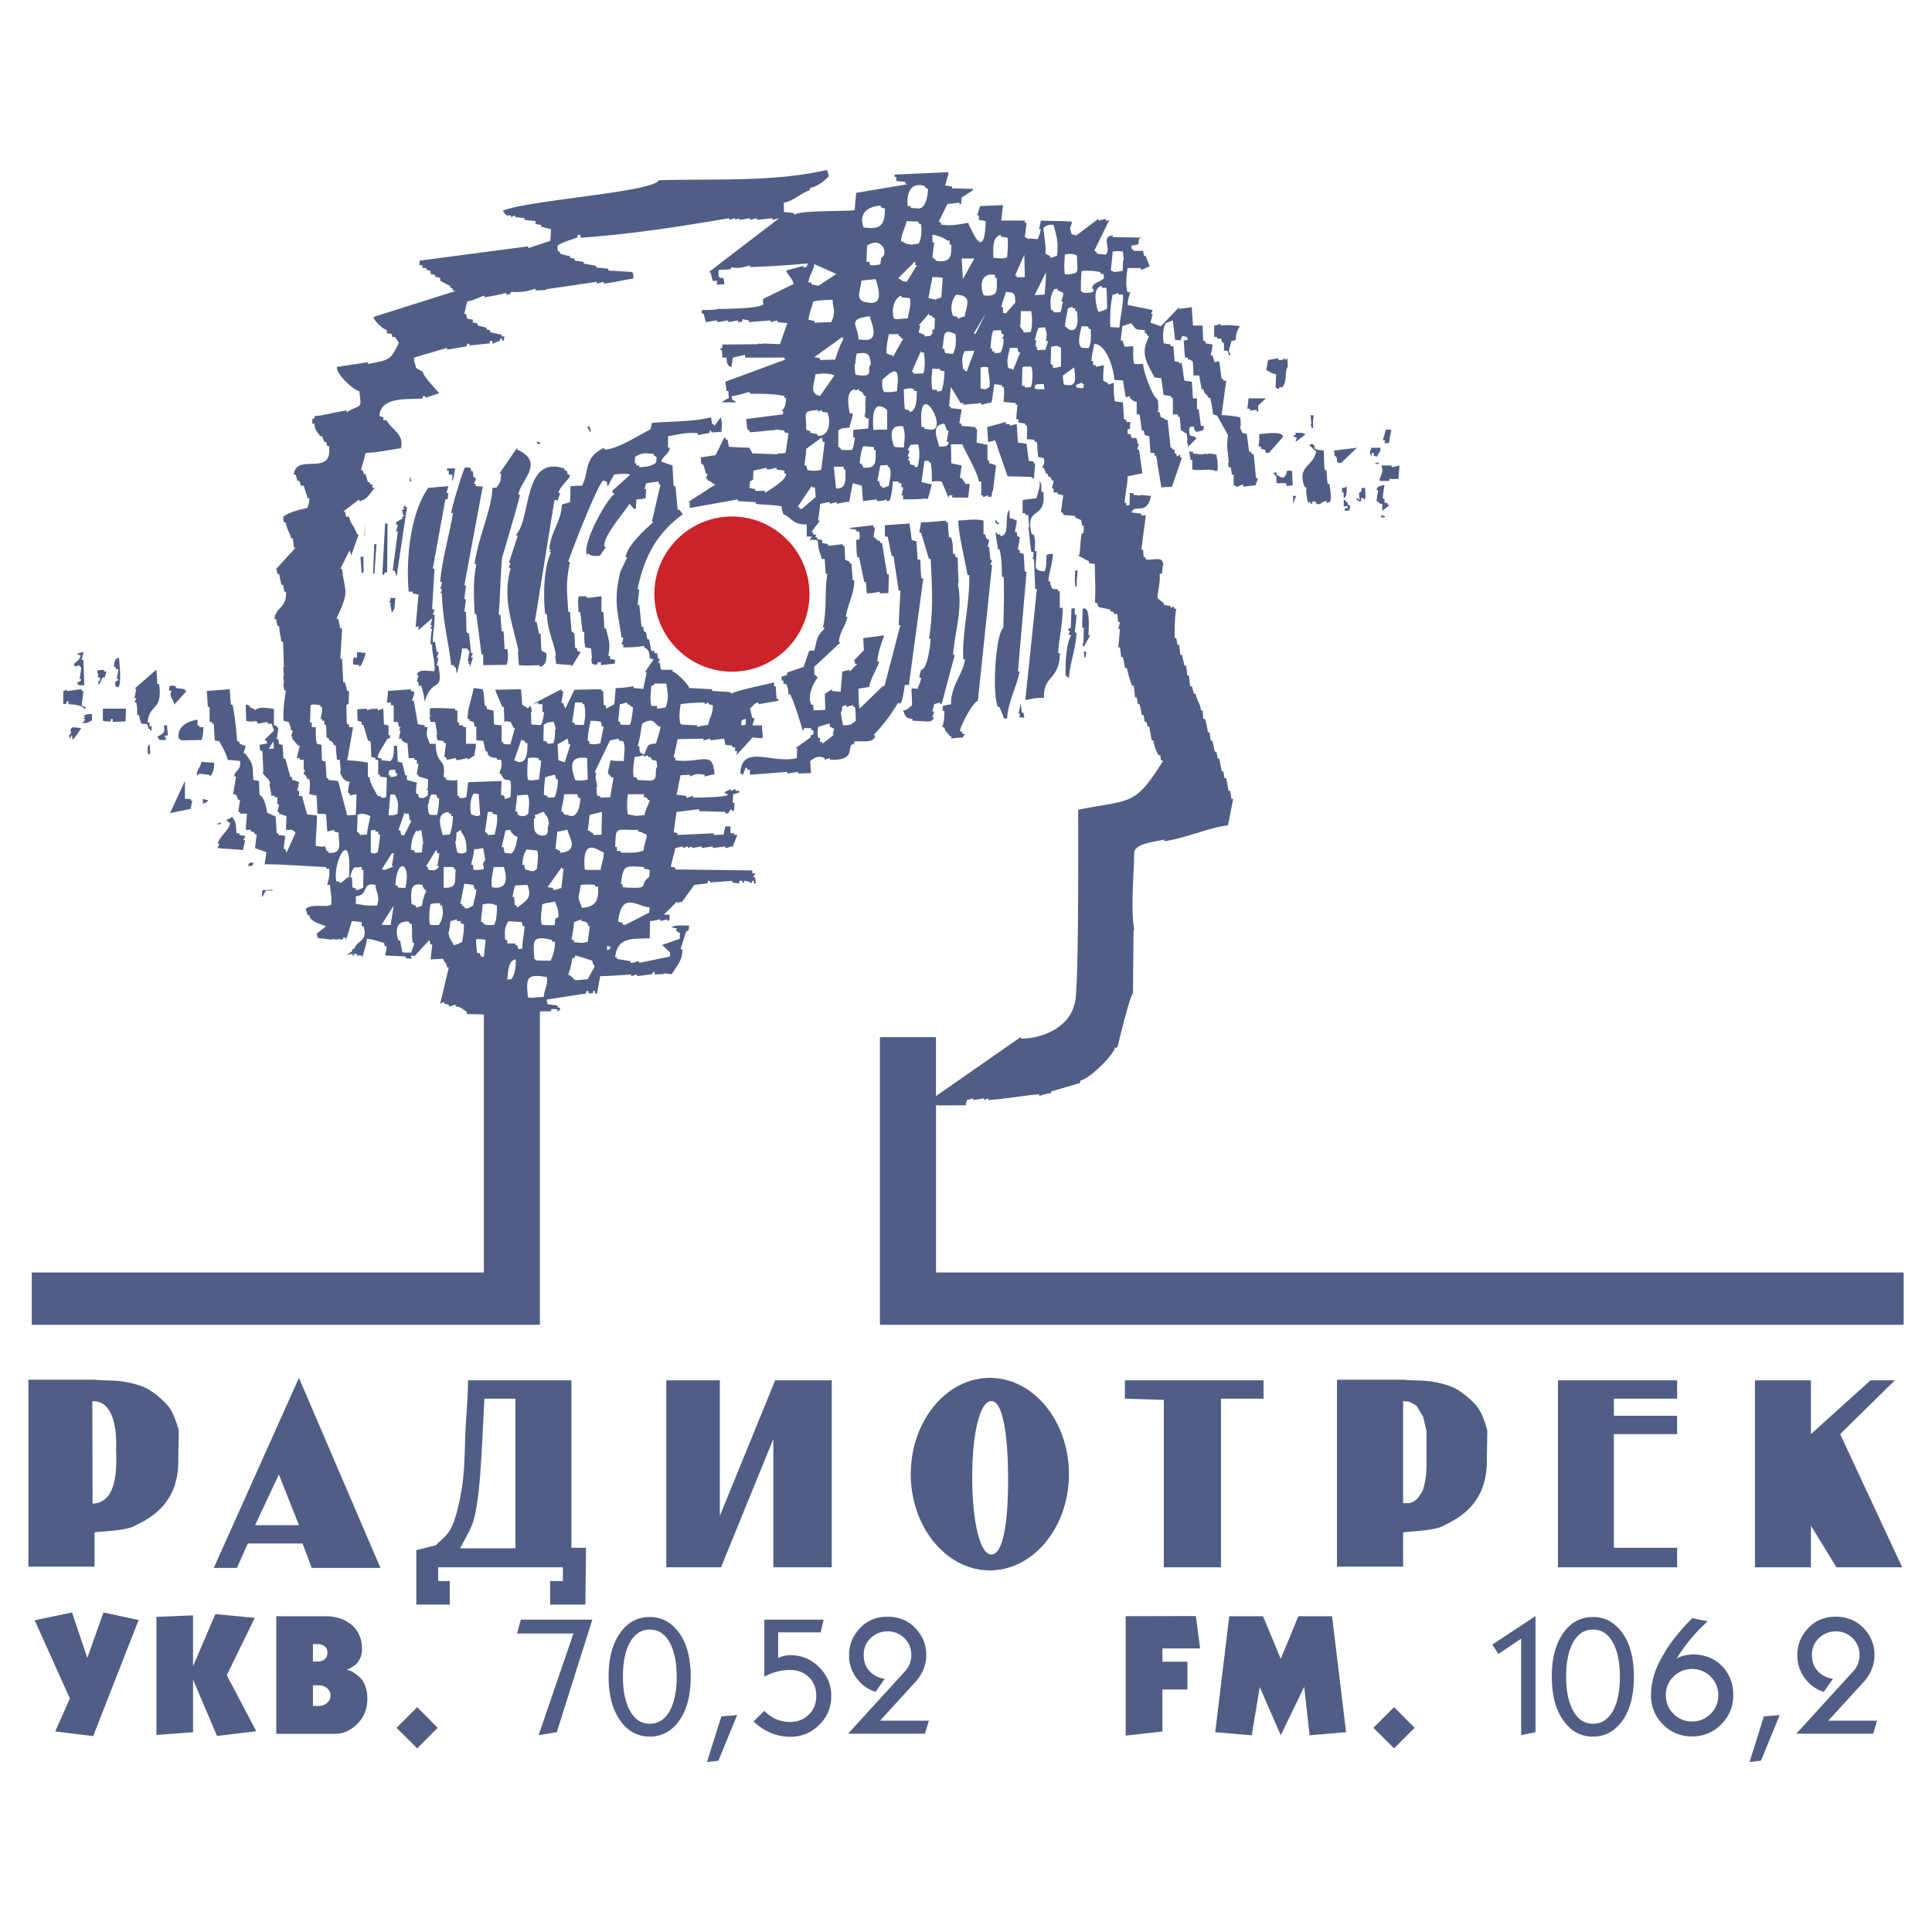 <svg xmlns="http://www.w3.org/2000/svg" width="2500" height="2500" viewBox="0 0 192.756 192.756"><g fill-rule="evenodd" clip-rule="evenodd"><path fill="#fff" d="M0 0h192.756v192.756H0V0z"/><path d="M2.834 156.309v-18.656h6.601c.838.098 1.71.047 2.546.143.648.074 1.949.334 2.744.775.796.441 1.79 1.342 2.142 1.828.434.602.776 1.59.968 2.322l-.057 3.559c-.238 4.121-3.192 5.365-4.391 5.982-.965.496-3.562.518-3.953.633v3.414h-6.6zm130.555 0v-18.656h6.6c.838.098 1.709.047 2.547.143.648.074 1.949.334 2.744.775s1.789 1.342 2.141 1.828c.436.602.777 1.59.969 2.322l-.057 3.559c-.238 4.121-3.191 5.365-4.391 5.982-.965.496-3.562.518-3.953.633v3.414h-6.6zm6.599-6.342v-10.18c.207.02.412.039.619.061l.709.389.674 1.113.334 1.455v3.383c-.01.662-.039 1.209-.242 2.051s-.369.742-.555 1.143c-.305.348-.457.451-.885.586h-.654v-.001zM29.825 137.471l8.131 18.959h-6.857l-.91-2.438h-5.462l-1.092 2.438h-2.306l8.496-18.959zm-2.001 9.633l2.001 5.059h-4.369l2.368-5.059zm28.335 9.265v1.373h-1.274v2.348h3.519l.062-5.67h-1.457v-16.705H46.693c-.007 1.789-.194 3.629-.266 5.365-.071 1.736-.072 3.467-.291 4.994-.219 1.527-.566 3.121-1.021 4.15-.456 1.027-1.042 1.316-1.624 1.945l-1.956.492v5.428h3.337v-2.348H43.71l.009-1.373h12.44v.001zm-10.254-1.889h5.521v-14.936h-3.095c-.177 3.293-.353 7.764-.653 9.881-.398 2.8-.594 2.8-1.773 5.055zm20.57-16.765v18.654h5.462l5.219-12.803v12.803h5.825v-18.654h-5.644l-5.521 13.533v-13.533h-5.341zm49.638 1.951v16.703h5.705v-16.824h4.246v-1.83H112.23v1.83l3.883.121zm44.905-.121h6.311v-1.83h-11.893v18.654h11.893v-1.949h-6.311v-11.34h6.311v-1.83h-6.311v-1.705zm19.66 3.535l5.947-5.365h2.428l-5.461 5.365 6.189 13.289h-6.555l-2.549-4.145v4.145h-5.582v-18.654h5.582v5.365h.001zm-81.92-5.609c4.346 0 7.889 4.312 7.889 9.602s-3.543 9.604-7.889 9.604-7.889-4.314-7.889-9.604 3.543-9.602 7.889-9.602zm.152 2.316c1.186 0 1.668 3.623 1.668 7.834 0 4.213-.482 7.469-1.668 7.469-1.188 0-1.911-3.5-1.911-7.713.001-4.211.724-7.59 1.911-7.59zm-89.699.018l.026 10.213c1.281-.053 2.562-.975 2.343-5.291.079-1.432-.026-5.045-2.369-4.922zm-2.026 21.072l1.527 4.533 1.609-4.533 3.511.748-4.535 11.586-3.787-.469 1.462-3.285-3.511-7.801 3.724-.779zm8.419.437l3.656-.146v5.072l2.227-5.201 3.934.375-2.796 5.719 2.943 5.592-3.917.471-2.39-5.623v5.25l-3.656.277v-11.786h-.001zm11.961-.064h4.876c.553 0 1.051.076 1.495.227.337.109.661.277.976.506.238.162.449.373.634.633.151.195.266.402.341.617.152.348.228.797.228 1.35 0 .314-.064.605-.195.877s-.271.469-.422.594-.307.232-.464.324a2.659 2.659 0 0 1-.463.221c.25.021.529.141.837.357s.556.439.739.666c.337.51.504 1.139.504 1.885 0 1.02-.357 1.869-1.072 2.553-.65.617-1.371.926-2.162.926h-5.852V161.25zm3.656 6.893v2.062h.603c.303 0 .571-.1.805-.301a.938.938 0 0 0 .349-.738.912.912 0 0 0-.349-.74 1.242 1.242 0 0 0-.805-.283h-.603zm0-2.375h.488c.227 0 .429-.053.601-.162.239-.152.357-.385.357-.699s-.104-.539-.316-.674a1.18 1.18 0 0 0-.642-.203h-.488v1.738zm8.339 6.617l2.064 2.047 2.047-2.047-2.047-2.064-2.064 2.064zm12.4-10.793h7.135l-3.543 11.23-1.814.295 3.473-10.145h-5.624l.373-1.38zm8.76 5.687c0-1.842.39-3.305 1.171-4.387.747-1.041 1.728-1.561 2.941-1.561 1.191 0 2.169.531 2.934 1.594.764 1.061 1.146 2.512 1.146 4.354 0 1.854-.379 3.314-1.138 4.381-.758 1.066-1.739 1.602-2.942 1.602s-2.177-.52-2.925-1.561c-.792-1.094-1.187-2.568-1.187-4.422zm1.43 0c0 1.365.217 2.473.65 3.316.478.92 1.154 1.383 2.032 1.383.878 0 1.555-.457 2.032-1.367.433-.834.65-1.943.65-3.332 0-1.363-.217-2.469-.65-3.314-.477-.922-1.154-1.383-2.032-1.383-.878 0-1.554.455-2.032 1.367-.433.832-.65 1.944-.65 3.33zm9.817 3.967l1.577-.131-1.869 4.551-1.138.131 1.43-4.551zm4.291-9.654v5.688a5.38 5.38 0 0 1 1.203-.479 5.252 5.252 0 0 1 1.397-.188c.727 0 1.338.24 1.836.715.499.477.748 1.105.748 1.887 0 .736-.246 1.352-.74 1.844-.493.492-1.107.74-1.845.74a3.507 3.507 0 0 1-1.446-.285 3.736 3.736 0 0 1-1.154-.82l-1.073 1.057c.542.51 1.119.891 1.731 1.145.612.256 1.26.383 1.942.383 1.116 0 2.075-.395 2.876-1.188.802-.789 1.203-1.748 1.203-2.875 0-1.115-.401-2.076-1.203-2.877-.801-.803-1.761-1.203-2.876-1.203-.184 0-.382.021-.593.066a2.71 2.71 0 0 0-.626.209v-2.551h4.242l.292-1.268h-5.914zm12.286-.293c1.128 0 2.055.381 2.78 1.139.725.758 1.088 1.652 1.088 2.682 0 .508-.1 1-.3 1.479-.2.477-.479.898-.837 1.268l-3.466 3.803h4.864l-.39 1.301h-7.67l5.558-6.096c.239-.238.412-.477.521-.715.151-.314.227-.654.227-1.023 0-.672-.227-1.234-.682-1.691-.456-.455-1.019-.682-1.691-.682-.649 0-1.207.223-1.673.666-.466.445-.699 1.008-.699 1.691 0 .648.194 1.186.584 1.609.39.422.895.676 1.512.762l-.911 1.301a3.608 3.608 0 0 1-1.908-1.373 3.781 3.781 0 0 1-.739-2.283c0-1.029.359-1.926 1.081-2.689.718-.766 1.636-1.149 2.751-1.149zm23.763-.049l7.006-.016.422 3.232h-3.756v1.318h2.488v2.779h-2.488v4.193l-3.672.404v-11.91zm10.338 0l-1.4 11.572 3.643.309.797-4.811 2.096 4.811 2.34-4.844.535 4.844 3.643-.309-1.398-11.572h-3.365l-1.754 4.258-1.771-4.258h-3.366zm14.38 11.135l2.064 2.047 2.049-2.047-2.049-2.064-2.064 2.064zm12.471-7.373l-.605-.934 4.307-2.844v11.588l-1.43.293v-9.623l-2.272 1.52zm5.326 2.267c0-1.842.391-3.305 1.172-4.387.746-1.041 1.727-1.561 2.941-1.561 1.191 0 2.168.531 2.934 1.594.764 1.061 1.145 2.512 1.145 4.354 0 1.854-.379 3.314-1.137 4.381s-1.738 1.602-2.941 1.602-2.178-.52-2.926-1.561c-.791-1.094-1.188-2.568-1.188-4.422zm1.432 0c0 1.365.217 2.473.648 3.316.479.92 1.154 1.383 2.033 1.383.877 0 1.555-.457 2.031-1.367.434-.834.65-1.943.65-3.332 0-1.363-.217-2.469-.65-3.314-.477-.922-1.154-1.383-2.031-1.383-.879 0-1.555.455-2.033 1.367-.431.832-.648 1.944-.648 3.33zm9.947 1.854c0 .727.252 1.344.764 1.852.508.512 1.125.766 1.852.766s1.344-.254 1.854-.766c.508-.508.764-1.125.764-1.852s-.256-1.344-.764-1.854c-.51-.508-1.127-.764-1.854-.764s-1.344.256-1.852.764a2.515 2.515 0 0 0-.764 1.854zm-1.48 0c0-.965.217-1.945.65-2.941.141-.314.418-.824.83-1.527a15.86 15.86 0 0 1 1.201-1.643c.5-.607.98-1.131 1.447-1.576l1.527.309a18.216 18.216 0 0 0-1.73 1.805 15.491 15.491 0 0 0-1.373 1.934c.172-.131.41-.232.715-.309.119-.033.389-.076.812-.131 1.246 0 2.252.396 3.023 1.188.736.758 1.104 1.723 1.104 2.893 0 1.137-.4 2.107-1.203 2.908-.801.803-1.77 1.203-2.908 1.203-1.137 0-2.105-.398-2.902-1.195-.795-.797-1.193-1.77-1.193-2.918zm11.263 2.113l1.576-.131-1.869 4.551-1.137.131 1.43-4.551zm7.168-9.947c1.127 0 2.053.381 2.779 1.139.725.758 1.088 1.652 1.088 2.682 0 .508-.1 1-.301 1.479a4.066 4.066 0 0 1-.836 1.268l-3.467 3.803h4.863l-.389 1.301h-7.672l5.559-6.096c.238-.238.412-.477.52-.715.152-.314.229-.654.229-1.023 0-.672-.229-1.234-.684-1.691-.455-.455-1.018-.682-1.689-.682-.65 0-1.209.223-1.674.666-.467.445-.699 1.008-.699 1.691 0 .648.195 1.186.584 1.609.391.422.895.676 1.512.762l-.91 1.301a3.608 3.608 0 0 1-1.908-1.373 3.782 3.782 0 0 1-.74-2.283c0-1.029.359-1.926 1.082-2.689.718-.766 1.638-1.149 2.753-1.149z" fill="#505e86"/><path d="M73.024 51.532c-4.263 0-7.741 3.477-7.741 7.741 0 4.263 3.478 7.74 7.741 7.74s7.74-3.477 7.74-7.74c.001-4.264-3.476-7.741-7.74-7.741z" fill="#cc2229"/><path d="M111.125 27.141c-.119-.103-.119-.103-.291-.154.045-.644.139-1.222.172-1.889.443-.044.539-.074 1.029 0 .018.275.053.566.086.858-.018.017-.033.035-.068.052l-.051 1.03-.877.103zm-57.258 73.767v31.266H3.172v-5.219h45.103v-25.74l-1.713-.049v-.24c-.466-.232-.451-.434-1.1-.516v-.172c-.274.047-.408.141-.687.172v-.172l-.446-.102v-.172l-.412.172.858-3.607h-.171c-.062-.488-.248-.434-.395-.875l-1.253.069.171-1.494h-.171l-.12-.446-1.46 1.597-.377-.052.069.326-.584-.051v-.172l-2.061-.103.172-.858-.223-.12-.051-.292c-.562-.099-.958-.326-1.717-.395-.095.812-.293 1.204-.464 1.889l-.052-.223h-.464a2.087 2.087 0 0 1-.051-.172h-.241l-.052.223c-.086-.052-.086-.052-.12-.224l-.618.155.584-.395.034-.223.206-.052c.199-.797 1.403-.701.893-2.232h-.171v-.413l-.979-.103-.584 1.889-.051-.24h-.224c-.017.068-.035.137-.051.206a4.306 4.306 0 0 1-.463-.068.232.232 0 0 0-.052.068c-.171-.017-.344-.034-.515-.068l-.068.068-1.374-.154-.137-.446.944-.738c-.46-.184-1.665-.47-1.665-1.099h-.172l-.206-.618c.591-.591 2.09-.095 2.559-.446.074-.919-.12-1.328-.12-1.958h-.275c.099-.593.316-.938.171-1.614h-.292v-.171c-2.041-.077-4.082-.275-6.13-.275l.172-1.202-1.133-.412.171-1.374h-.171c-.035-.068-.069-.138-.121-.224a8.94 8.94 0 0 0-.292-.051v-.172h-.515l.12-1.614h-.687v-.172h-.171l.171-1.202h-.171l-.223-.515-.292-.052.292-1.769h-.171c0-.625.711-.588.566-1.545l-1.253-.12c0-.459-.587-1.383-.807-1.837l-.464-.103-.103-1.666h-.172v-.172h-.24v-1.494h-.172l-.103-1.597 2.284-.172.12 1.545h.172c.239 1.368.341 2.224.446 3.606l.24.121v.171l.618.224-.223.738h.172c.853 1.152.735 1.125.807 2.644l.566.104.051 1.374c.484.243.721 1.313.755 1.786l.859.395.103 1.666h.171v.171c.515.052.515.052.687.104l-.172 1.271h.172l.12.395.91-2.009c-.359-.359-.435-.274-.962-.274l.052-1.374-.738-.24v-.172h-.171l.171-.738-.171-.052v-.687h-.292v-.172l-.292.052-.206-1.202.068-.051c-.125-.6-.466-.52-.755-1.099.018-.017.035-.034.069-.051a83.51 83.51 0 0 0-.086-2.061l-.24-.12-.052-.516.755-.137c0-.253-.054-.229-.24-.378l.945-.91-.258-.687h-.395v-.172l-.979.172-.104-.24c-.344-.025-.743.1-1.047-.052l-.052-1.597c.618 0 .162.308.858.396v.171c.584-.438 1.241-.216 1.958-.171v1.666h.172l.274.292-.171 1.082h.171l.052.463c.069.052.069.052.36.103l.103 1.374h.172l.515 1.837h.172v.292c.292.052.292.052.687.224l-.172.858h.172v.515h.292l.515 1.837.979.103c0 1.163-.12 2.029-.12 3.039.249.017.74.17.91 0l.172.515h.172v.171c1.475.147 1.03-.918 1.03-2.009l-.447-.103v-.172l-.687.172-.121-1.735a230.51 230.51 0 0 0-.858-.051c-.069-1.648-.069-1.648-.121-1.82a10.947 10.947 0 0 1-.687-.12c.021-.579.108-.95 0-1.494h-.172c-.052-.172-.172-.275-.223-.447h-.171c.038-.228.009-.301.171-.463a1.818 1.818 0 0 0-.171-.051v-.979h-.396v-.172h-.292l.292-1.253h-.172l-.635-.756.12-.12-.172-.051.172-.567h-.172c-.069-.395-.069-.395-.24-.858l-.516-.12c-.047-1.102.065-1.928.24-3.022h-.168a40.695 40.695 0 0 1-.103-.635c.017-.017.034-.035.068-.052a10.42 10.42 0 0 0-.068-.687l.068-.068c-.017-.275-.034-.567-.068-.859.017-.017.034-.034.068-.051l-.085-2.524h-.172c-.069-.566-.171-.858-.223-1.545h-.171l-.121-.687h-.171c.104-1.259 1.267-1.093 1.15-2.747h-.172c-.035-.224-.069-.447-.12-.688h-.172l-.223-1.082h-.171l-.103-.515 1.923-2.112h-.172l-.103-.927h-.172c-.159-.635-.465-.946-.516-1.545l-.24-.103-.034-.516c.63-.449 1.592-.703 2.404-.858.144-.401.173-.505.207-.979h-.172l-.395-1.253h-.292l-.104-.412c-.068-.034-.155-.068-.241-.103a10.693 10.693 0 0 0-.171-.584h-.172c.188-2.243 3.914.303 3.503-2.85h-.171c-.035-.138-.069-.275-.121-.413h-.171l-.223-.566h-.171c-.35-.474-.584-.638-.584-1.254h-.224v-.463l.189-.051.035-.241c1.003-.083 2.125-.413 3.159-.566l.052.171c1.458-.874 1.496-.172 1.253-2.112-.504 0-2.367-1.732-2.232-2.404l3.091-.464v.172c2.111-.418 2.241-.328 3.091-2.112l-.395-.584h-.292v-.279c-.172-.035-.344-.069-.516-.12v-.292c-.421-.105-1.262-.917-1.339-1.305l8.208-2.593a5.963 5.963 0 0 0-.274-.052v-.172c-.068-.034-.154-.068-.24-.103l-.051-.172-.979-.516v-.292l-.515-.12v-.172l-.446-.103v-.292l-.413-.12v-.172h-.395v-.275h-.292v-.463l10.817-1.425c.018.051.035.103.052.172l2.181-.721.068-1.167-.979-.241v-.172l-.567-.103v-.292l-1.099-.12v-.172l-.91-.103c-.017-.051-.035-.103-.052-.171l-.361.171a2.175 2.175 0 0 1-.051-.171h-.446l-.343-.464c2.289-1.036 14.96-1.847 15.557-3.04 5.458-.177 11.413.209 16.776-1.03.083.278.144.319.189.635-.475.475-1.188 1.056-1.854 1.15l-.052.241c-.917.305-1.678 1.108-2.576 1.236v.928l.979.103.051.171c.746-.447 4.524-.311 6.028-.446l.154-1.734 5.1-.858-.172-.052v-.171l-.927-.103v-.412h-.171v-.224l5.323-.24.068.12-.343 1.202c.223.034.446.069.687.12v.172l2.06.051.051.12-1.149.739c-.018.206-.035.429-.052.652l-.172.035v-.172l-1.202.138-.858 1.752.223.12v.172c.974.171 1.791-.013 2.748-.172v.172c.151 0 1.566 4.174 1.717-.344l-.686-.12v-.446h-.172l.291-.928 2.283-.103-.172 1.545h2.354v.224h.172l-.172 1.425.395.206.068-.068.791.068c.15-.15.295-.753.344-.996h-.172l.172-.859c1.613.069 1.664.018 3.09.104 0 .503-.352.479 0 1.271l.463.103 2.182-1.649v.172l.738-.172v.172l.344-.017-1.494 3.039.172.051.121.241.857.085c.615-.615-.531-1.771.688-1.923v.172l2.867.051-.24.12-.053.549-.686.137v.344h.172v.172h.979l.104.515h.17l.379 1.03c-.357.119-.537.302-.893.344v-.172H112.5c-.102.703-.234 1.704 0 2.404h.273a4.277 4.277 0 0 0-.273 1.271l2.506.515-.172.396h.172l-.223.858 1.029.361 1.838-1.906v.172l1.254-.172.119 1.838h.963l.051 1.477.24.12v.172l.688.12c0 .452-.102.682-.172 1.082h.172l.223.687c.172-.034.24-.086.463-.069l.225 1.735h.172v.171h.291l-.463 3.434c.645.034 1.205.074 1.836.224.053.171.053.171.086.858a.197.197 0 0 1-.068.052c.035.24.035.24.207.635l.463.121.223 1.768h.172l.053.172c.068.035.154.069.24.12l.223 2.335h.172c0 .268-.156.451-.223.721l-1.203.138-.051-.224-.688.292v-.172h-.24v-1.099h-.172l-.102-.687-.242-.103-.033-.343.068-.069c-.131-1.688-.242-1.18-.086-2.747l-1.082-1.94-.412-.12c0-.521-.178-1.128-.273-1.648h-.172c-.18-.446-.389-.285-.516-.858h-.172l-.24-1.374h-.566l-.068-1.374c-.219-.164-.223-.195-.498-.241v-.172h-.293l-.119-1.717c.193 0 .283.007.412-.12l-.121-.223-.463-.103c0 .202-.121.237-.121.395.018.017.035.034.068.051l-.635-.051-.223-1.94-.738.275c-.285.691-.271 1.292-.172 2.009l.686.12v.172h.275l.121 1.477.463.12c.018.052.035.104.051.172l.172-.172c.104.464.225 1.545.293 1.837.24.035.48.069.738.103l.119 1.666h.396v1.081h.172l.223 1.666h.291l-.051.43-.756.188.068-.103-.172-.051a3.492 3.492 0 0 0-.119-.412c-.104.017-.223.034-.344.051-.146.292-.074.561 0 .876.26.046.484.049.635.274l-.807.808-.154-.567.068-.068c-.018-.224-.051-.447-.086-.688-.426-.075-.266-.274-.566-.274l-.121-1.374h-.172v-.24h-.514v-1.648h-.172v-.172l-.756-.12-.223-1.666c-.516-.051-.516-.051-.688-.103-.885-1.668-1.393-2.365-.516-4.121h-.172l-.102-.241-.172-.051v-.292c-1.107-.059-.742-.016-1.375-.687l-.857.292-.172 1.425h.172l.223.635.859-.051c.014.459-.074 1.381.119 1.769h.859c.053.87.986 3.371 1.477 3.554 0 .539.111.479 0 1.253h.172l.119.516c.232 0 .309.198.688.292l.291 2.747h.174v.172h.223v.395h.172l.051.292.344-.172v.275h.172l-.996 2.919-1.064.068-.516-3.159h-.172v-.275h-.395l-.121-1.666c-.137-.035-.291-.069-.445-.12-.035-.138-.068-.292-.121-.446h-.172l-.223-1.614h-.293v-1.253c-.289 0-.459-.221-.686-.395v-.172l-.412.103-.275-1.666-.857-.052c-.057-1.245-.857-3.605-2.01-3.605-.09.628-.24 1.036-.275 1.717h.172v.412h.275v.172l.807-.172a8.767 8.767 0 0 0-.068 1.545c.24.155.24.155.463.223v.172l.584-.172c0 .755-.039 1.034.104 1.837l.807.103.104 1.666.24.121v.171h.395l-.051.704c-.068 0-.137.017-.223.035v.462h.273l.121.395h.463c.092.303.16.224.104.566h.172l-.172.584h.172l.344 2.37-1.477.309c0 .848-.254 1.747-.293 2.644h.172v.275l.309-.052.035-1.202h.344v.171l.686.086.053-.069 1.029.103c-.404 2.024-1.666.73-1.939 1.648l.979.12v.172h.445c-.15 1.146-.316 2.293-.445 3.435h.172c.018.223.033.446.051.687l.223.12v.172c1.117.034 1.65-.348 1.752.567-.018.017-.035.034-.068.051l-.068.772-.24.034c.076.785-.16 1.588-.223 2.404l.635.515v.173c.223.034.445.068.686.119v.172l.326-.12c.018.068.035.137.07.223h.172c-.188.938-.154 1.926-.172 2.919h.172l.119.687h.172l.104.979h.172l.24 1.082h.172l.104.979h.17l.121 1.082h.172l.223.756h.172c.082.627.426.861.516 1.648h.172l.051.807c.068.035.154.069.24.121.053.447.172.738.223 1.253h.172l.121.858h.172l.223 1.082h.172l.121.687h.17l.225 1.271h.172c.033.223.068.446.119.687h.172l.223 1.253h.172l.121.807h.172l-.516 2.645c-1.76.176-4.252 1.29-6.354 1.58v-.172c-.793.238-2.658.301-3.004 1.202-.023 2.448-.367 5.472 0 7.847-.018.017-.035.034-.068.051l-.053 6.25c-.346.346-1.352 4.631-1.562 5.393l-.24.033c-.156.787-2.588 3.143-3.434 3.264l-.053.258-2.867.842-.051.223c-.195-.131-.926.178-1.15.223v-.172c-1.695.15-3.449.484-5.084.584v-.172l-.412.172v-.172l-1.082.172v-.172l-.634.172-.137.516-2.542.018-.404-.018v16.688h96.543v5.219H87.788v-28.701h5.591v5.883l8.475-5.904v.17c2.156 0 4.807-1.125 5.34-3.434.473-.473.367-17.615.377-19.403 5.346-1.068 5.59-.303 8.465-4.86-.068-.035-.137-.069-.223-.12a34.482 34.482 0 0 0-.051-.463h-.172c-.297-.571-.424-.838-.516-1.477h-.172l-.24-1.374h-.172l-.102-.464h-.172l-.121-.687h-.172l-.223-1.082h-.172l-.121-.687h-.17c-.035-.378-.068-.755-.121-1.15h-.172a12.543 12.543 0 0 1-.516-1.769h-.17l-.225-1.1h-.172l-.119-.961h-.172l.172-1.837h-.172l.172-.687h-.172l-.104-.808h-.291l-.121-.223c-.086-.017-.172-.035-.275-.052v-.171l-1.15-.241-.223-.446h-.172c.092-1.303 0-2.518 0-3.847l-.584-.103v-.172l-1.082-.583.139-.103.172-2.009.223-.171.033-.688h-.17l-.104-.566-.584-.24v-.172l-1.201-.104v-.171l-.225-.12.225-1.666-.516-.103-.053-.171h-.395v-.413h-.172c.07-.304.137-.436.172-.79h-.172c-.141-.602-.412-.155-.412-.687h-.172c-.053-.267-.152-.35-.223-.584h-.172c.225-.448.283-.461.172-.961l-.566-.12-.119-1.494h-.174l-.119-.224-.688-.051v-1.374h-.172v-.172l-.686-.12v-.292l-.225-.051.121-1.425h-.172v-.171c-.395-.035-.789-.069-1.203-.12.018-.513.104-.984 0-1.494h-.17v-.171l-.756-.104-.275 1.854c-.418.028-.678.136-1.029.206v-.171l-1.787.171v-.171h-.275l-.979-1.614-.171 1.958h.171v.172l1.082.103-.224 1.374c.069.034.138.068.224.12v.171l1.374.121.051.171c.035.018.068.035.121.052l-.053 1.321 1.082.224v1.545h.172v.292c.293.052.293.052.688.223l-.309 2.524-.07.051-.068.533-.344.034v-.171c-.215.065-.271.131-.514.171v-.171h-.172V48.04h-.24c0-.638-1.332-2.946-1.649-3.709h-1.133l.035 1.889 1.03.223-.172 1.253h.172l.412.584h.395l-.154 1.374-1.614-.017.051-.224h-.343l-.052.257-.687-1.631c-.442-.049-.524-.033-.979 0 0-.706.007-1.146-.119-1.889h-.173v-.171h-.446l-.292 2.129 1.03.223-.395 1.459c-.104-.017-.223-.034-.343-.068-.108.108-1.843.093-2.129.103v-.412h-.171c.102-.294.133-.481.171-.79h-.171v-.413h-.275v-.172h-.584c0 .443-.152 1.669-.343 1.923l-.275.034v-.171c-.353.166-.583.144-.979.171v-.171l-1.374.171-.12-1.545-.91-.24-.343 1.854c-.494.025-.827.121-1.253.206v-.172l-.688.172v-.172c-.367.033-.622.121-.979.172 0 .614-.132 1.066-.171 1.666h.171l-.858 1.15h.171v.224c.104.017.224.034.344.051-.069.069-.069.069-.121.241h.172v.171l.515.103v.292l.584.12v.171l1.477-.171v.171h.172l.051 1.374.463.224v.171h.172l.12 1.666h.172c-.039 1.426-.619 2.218-.858 3.657h.172c-.251 1.075-.801 1.467-.859 2.524h.172l-2.627 2.456v.739l.343.309c-.492.709-1.078 1.845-.635 2.73h.171l.052.567 1.167-.051-.052-1.597.721-.464v.172l.858.086.172-2.026.738-.171v.171l.756-.755H85.3v-.275h-.171l1.064-1.099-.069-1.202 2.095-.275c-.327.937-.613 1.652-.687 2.627h.171c0 .332-.79 1.494-.996 2.525l-1.064.171c.051 1.717.051 1.717.12 1.992l2.284-2.233.206-.051 1.58-6.062h-.171l.171-3.435h-.171l-.515-3.434h-.172l-.412-1.958h-.275V52.4l2.456-.171.223 1.648.464.12.12 1.837h.274c.052 1.477.052 1.477.121 1.889h.171L90.674 68.37c-.051-.034-.051-.034-.395-.034-.071.36-.208 1.684-.464 1.854l-.224-.052c-.554.925-1.38 2.136-2.455 3.211h.172c0 .836-1.389.566-2.061.618l-.052.258c-.927.132.5 1.678-2.404 1.58v-.172l-.515.172v-.172c-.658-.264-.945-.073-1.442.292.017.395.052.79.086 1.202l-1.288.051v-.171l-1.082.171v-.171l-3.726.292v-.515h-.275v-.172h-.171l-.292.79c-.035-.103-.035-.103 0-.171-.069-.017-.138-.035-.224-.052.144-3.018 3.158-.927 5.632-1.545l.035-.979h-.172l1.511-1.082c0-.069.018-.138.034-.224l.223-.035.052-.429h-.172l-.103-.24c-.206 0-.412 0-.635-.017l-.172.309c-.237-.896-.857-2.847-1.253-3.657h-.172c-.031-.41-.035-.673-.24-1.03l-.275-.052v-.292h-.172v-.396l.533-.171.034-.241 1.631-.566.549-1.597c.171 0 .343-.018.515-.035.318-1.193.137-1.253 1.03-2.215a1.692 1.692 0 0 0-.172-.104c.434-1.863.135-3.551.446-5.323h-.169l-.103-1.493h-.292c-.205-.82-.318-.739-.395-1.82-.172-.069-.172-.069-.635-.103l-.052.069c-.034 0-.068-.017-.12-.035l.223-.343h-.515v-1.202c-1.478 0-1.391-.62-2.335-1.03-.073-.263-.172-.511-.172-.79-.905-.15-1.69-.136-2.576-.24v-.172l-1.786-.103v-.171l-4.808.858v-.584h-.172l2.748-1.769c-.391-.078-.391-.328-.79-.395v-.172h-.171l.171-.463-.171-.052-.241-.858c-.068-.035-.137-.069-.223-.12l-.052-.635 1.477-.224.858-1.717h.172v.171h.172l.12.688c.292.052.292.052 2.061.12l.292.566c.807.018 1.631.052 2.456.086.017-.017.035-.034.051-.068l.807-.052.292-1.975-.411-.103v-.172l-.859-.104c-.017.017-.035.034-.051.069-.872.026-1.667.167-2.524.206l-.103-.241a2.21 2.21 0 0 0-.172-.051l-.103-1.031 3.675-.463c0-.086.018-.172.034-.275a1.252 1.252 0 0 1-.172-.069c.413-.413.408-.757.447-1.305h-.172v-.172c-1.159-.268-2.24-.218-3.435-.24v-.169c-.599.1-1.164.347-1.82.412l.051.343.343.224a.372.372 0 0 0-.051.085c-.439-.074-.854-.009-1.322-.034.196-.191.438-.295.687-.429l-.052-.704h-.171l-.12-.927 6.062-2.232h-.172v-.172h-3.898a7.844 7.844 0 0 1-.051-.274l-1.202.274a9.976 9.976 0 0 1-.137.928c-.417 0-.481-.584-.481-.928h-.412l-.051-.687a8.335 8.335 0 0 1-.223-.171c.068-.034.154-.068.24-.103l.034-.344c1.185 0 2.37-.018 3.554-.034l.052-.069.344.069.068-.069 1.717.069.738-2.095-.979-.104v-.171l-.687.171v-.171l-2.164.171v-.171l-.635-.12-.052.257-.412.034v-.171l-.962.171v-.171l-1.099.171v-.171c-.425.029-.731.131-1.133.171l-.241-.858h-.171v-.344c.189 0 1.501-.013 1.545-.103.94-.027 3.965-.033 4.585-.447l-.035-.549 3.074-1.511c-.228-.683-.518-.785-.755-1.339l1.717-.464v.172l.309-.051.155-.36c-1.9.166-3.919.311-5.787.36v-.172c-.614.184-1.135.36-1.82.189l-.172.223-1.099.035c-.065.325-.072.396 0 .755l.463.103c.018.188.051.378.086.584l-.772.052c.017-.12.034-.258.051-.396h-.446l-.24-.858h-.172l7.04-5.392c-.27.062-.378.133-.687.172v-.172l-1.546.172v-.172l-.687.172v-.172l-1.082.172v-.172l-.395.172v-.172c-.242.04-.375.129-.584.172v-.172c-5.119.865-9.521 1.56-14.819 1.957-.017-.085-.034-.188-.052-.292h-.24l-.051.258c-.545.225-1.533.471-1.975.824l.017.516.241.12v.172c.292.051.515.171.979.223v.172c.12.018.257.034.395.051l.121.241.858.12v.171l1.253.223v.172c.395.034.79.069 1.202.12v.172l2.404.154c.096.336.169.317.051.67-1.004.112-1.981.414-2.919.481v-.172l-.687.172v-.172l-5.031.738-.052.086-1.03.034v-.172c-.97.292-1.417.375-2.404.31-.052.068-.103.154-.172.24l-.343.035v-.172c-.658.197-1.483.328-2.181.446v-.171c-.602.179-1.1.494-1.717.584l-.292 1.253h.171c.035.154.069.309.121.463l.566.103v.292l.412.052.103.24c.275.068.566.137.858.223v.172l.292.051.12.24 1.082.223v.172h.292l-.069.395-.171.068v-.24h-.172l-.051.206-.739.31v-.275h-.292l.052.224-2.061.223v-.171h-.223l-.052.257-1.958.326v-.171l-3.297.961c0 .498.139.629.206 1.031l.688.413c0 .397 1.312 1.732 1.631 2.111l-1.391.464v-.172h-.24c-.018.069-.035.155-.052.24-1.437.12-4.16-.242-4.293 1.751l.395.121v.292h.292c.691 1.081 1.784 1.393 1.46 2.799-1.235.162-2.276.431-3.52.463a74.692 74.692 0 0 1-.463 1.717h.171l.121.396h.171l.223.807h.171l.052.172.24.103v.292h.224c-.493.559-.803 1.23-1.545 1.322v-.171l-1.597 1.202h.172c.034.171.069.343.12.515h.275c.153.721.635 1.081.807 1.769h.172l-.755 2.112-.154-.515-.928 1.837h.172c.282 2.519.798 2.076-.566 4.98h.172l.223.979h.172l-.172 3.022h.172l.12 2.353h.172l.223.858h.172c0 .412-.018.824-.035 1.254l-.223.171c.034 1.717.034 1.717.085 1.889h.172v.292h.412l-.584 3.314c.737.034 1.34.08 2.061.24v1.425h.171c0 .61.531 1.342.808 1.889.562 0 .191.358.858.103l.052-1.94-.687-.103V77.3h-.172v-1.494h-.275v-.172l-.412-.12c-.051-1.374-.051-1.374-.103-1.545a3.386 3.386 0 0 0-.24-.103l-.447-1.546h-.171v-.292l-.412-.12c-.034-1.082-.034-1.082 0-1.15l.928-.051.051.171c.329-.197.627-.149 1.031-.171v.171l.566-.171.051 1.545c.069.051.069.051.464.12v.979h.172l-.052.31-.223.034c-.308.572-.979 1.46-.979 1.889l.395.103v.172c.274.018.566.052.858.086.438-.438.323-.934.378-1.511.086-.052.086-.052.309 0l.052 1.545.464.12.292 1.254h.171v.463l1.03.275c-.143.143-.108.863-.121 1.099h.172l.12.396c.521.074.457.056.875-.224l.035-.515-.172-.069.137-.103.035-.927-.961-.275v-.172h-.172l.172-1.099h-.172v-.395h-.24v-.172h-.566l-.12-1.494c-.257 0-.355-.128-.567-.274v-.172h-.292l.172-.807h-.172l.172-.343c-.052-.017-.103-.034-.172-.051l-.103-.464h-.412v-1.666h-.275v-.274h-.412c.034-.344.086-.413.12-1.151l2.284-.172v.172l.292.052c.12.239-.132.649-.172.927h.172l.395 2.335c.223.034.446.068.687.12v.171h.292c-.176 1.001-.059.818.223 1.666h.583c.082 2.345 1.046 1.191.79 3.314l.171.052.121.24c.363.029.731.088 1.082 0v1.597h.172v.172c.434.054.326.054.722-.052l.188-1.494 3.331-.12-.069 1.374.361.12v.292c.275-.034.343-.104.584-.172.249-2.93-.355-.875-.927-2.301l-.172-.052c.127-.551.321-.728.172-1.374h-.412v-.172c-1.346-.107-.69-.687-1.133-.687l-.24-1.031a125.65 125.65 0 0 0-.687-.051v-1.374h-.172l-.103-.464c-.137-.034-.274-.068-.412-.12v-.171h-.172c-.063-1.007.443-2.103.584-3.091.292.034.601.069.91.12.164.575.121 1.089.223 1.666h.172v.275c.239.08.439.171.687.171l.051 1.374c.069.051.069.051.755.12v1.666h.172v.171c.224.052.224.052.704.052l.446-1.614a2.657 2.657 0 0 0-.171-.052c-.051-.255-.172-.34-.241-.566-.261-.026-.418-.145-.635 0l-.052-1.494h-.171c-.126-.422-.5-1.142-.687-1.717l2.575-.052.121 1.545.566.361.224-.24c.145.217.122.303.154.566-.017.017-.034.035-.068.051 0 .396.017.79.034 1.203.069.051.069.051.928.085.191-.191.308-.976.343-1.288h-.171v-.79h-.413v-.171l-.567.171 2.868-1.494v.172h.172c0 .46-.123.761-.172 1.202h.172l.223.567.91-1.889 2.696-.052v.172h.171l.052 1.374.24.121v.275l.824-.447.138-1.614c.695 0 1.173-.084 1.786-.172v.172c.309.018.635.052.962.086l.343-1.683h-.172l.859-1.254-.395-.12c0-1.218-.567-.833-.567-1.253-.682.172-1.316.151-2.061.172V64.3h-.171c.086-.25.129-.428.171-.687h-.171c-.344-2.472-.853-3.572-.12-6.577l.687-1.442h-.171c.177-1.189 1.907-2.724 2.799-3.537h-.172l.858-3.727h-.172v-.292l-1.253.172-.171.584h.171l-.068.962c-.052-.035-.052-.035-.223-.035l-.051.068-.636.035-.052.927-.172.034-.463-.515c-.667 1.036-2.679 3.26-2.507 4.293h.171l-.635.893c-.573 0-.746.085-1.202-.257l-.069.223c-.553-1.202 2.06-5.777 2.73-6.113l-.257-.292 1.837-1.666c-.442-.133-1.132-.069-1.614 0l-.635 1.202-.104-.516-.344-.086c-.605.485-3.208 7.179-3.485 8.105h.172c-.456 2.304-.274 2.925-.172 4.979h.172l.154 1.94.292.24.069 1.426h.171c.067.381.039.335.395.395l-.91 1.494v-.171l-1.545-.12-.104-.79.069-.069c-.162-1.306-.828-2.351-.894-4.121h-.171c-.195-1.694-.173-4.61.583-6.13l-.171-.103.171-.171-.171-.051c.15-1.805 1.191-2.729 1.253-4.464l.825-.241.034-1.597 1.167-.052c.711-1.421.159-2.865 2.215-3.777v.172c1.32 0 3.374-1.409 4.602-2.009l.137-.636c1.898-.189 4.13-.099 5.907-.566l.104.687h.171l.051.171.635-.858c.172.571.125.808.069 1.459-.927.052-.927.052-1.03.018l.051-.103-.171-.051-.052.24-1.15.206v-.172c-1.029-.138-1.973.123-2.971.292v1.15h.172c0 .562-.687.799-.858 1.374l1.133.395c.034.687.069 1.374.12 2.061h.171l.223 2.353h.172l.344.446c-2.622 1.938-3.868 4.259-4.516 7.504h.171l-.171 1.546h.171l.224 2.18h.172c.017.137.034.292.051.447.069.034.155.068.24.12.035.224.069.447.121.687h.171l.223 1.151h.292v.223h.275l.12.566h.172c-.035.172-.121.24-.172.412h.172c.051.446.051.446.12.687h1.133v.171c.408.081 1.666 1.372 1.666 1.648l2.284.12v.172c.601.034 1.219.069 1.837.12l.051.172c.3-.3 3.914-1.025 4.293-1.15v.395h.171c.051.979.051.979.12 1.271h.171l-.034.172-1.975.343v-.171c-.572.095-.439.357-.858.566l.24.979.223.051-.223.688h.962c.017.378.051.755.085 1.15l-.137.138-.91-.086c0 .055-1.557 1.754-1.614 1.769.035-.121.069-.258.12-.395h-.223v-.395h-.292v-.172l-.687-.069-.121-.618-1.373.172v-.172l-.688.172v-.172l-2.576.052-.395 1.837h.171v.274c2.562.334 3.789-1.105 3.898 1.408-.383.031-.622.147-.979.206v-.172c-.727-.091-.832-.134-1.443.172l-.051-.172-.911.052-.395 1.94c.309.034.635.068.961.12v.172c.242 0 .421-.132.687-.172v.172c.447-.022 3.225-.014 3.503-.292l-.412-.224.636-.343.051.172.464-.172v.172h.395l-.052.189-.584.154-.051.858h.172c0 .241-.017.481-.035.739l-.188.12v-.171h-.172l-.224.36-.292.034v-.172c-2.524-.086-2.524-.086-2.576-.051a4.573 4.573 0 0 1-.052-.224l-2.232.275-.292 2.009.395.121v.171l3.606-.171v.171l.979-.034.172-.824h.515v.688h.395v.171h.292l-.515 1.305v-.171c-.274.045-.409.139-.687.171v-.171l-1.253.171v-.171l-1.099.171v-.171l-.962.171v-.171l-.412.171v-.171l-.515.171v-.171l-.739.171-.463 1.837.463.12v.172l7.676.103v.292h.275c-.035.171-.121.223-.172.395h.172l.085.584-.189.052v-.292h-.172l-.034.24c-.258-.103-.49-.24-.772-.24-.018.068-.035.154-.069.24-.103-.068-.103-.068-.154-.24h-.24l-.052.258c-.223-.018-.446-.051-.687-.086v-.172l-2.232.172.052-.121-.224-.051-.051.258-1.323.154-1.321 1.82v-.171l-.396.171v-.171l-1.322 1.322h.584l-.034.566c-.069.018-.138.035-.206.069v-.172l-.687.172v-.172c-.376.062-.609.149-1.03.172l-.034 1.717c-1.723.086-3.222-.183-3.452 1.889h.172v.172l1.374.224v.171c.33 0 .527-.13.858-.171v.171l3.057-.635.034-.395-.807-.755 1.751-.618.034-.566c-.172-.069-.172-.069-.412-.292.034-.051.069-.104.12-.171-.188-.035-.378-.069-.567-.121.411-.274 1.25-.155 1.769-.172l-.052.481a2.15 2.15 0 0 0-.24.085l-.567 1.786h.172c.094 1.021-.514 1.6-1.03 2.491l-.808-.07c-.017.018-.034.035-.051.07l-.858.033v-.24h-.172l-.052.207-1.545.205v-.172c-.241.041-.374.131-.583.172v-.172c-1.033.072-2.017.156-3.091.172l-.309 1.717-.206.053v-.293H59.2l-.052.24h-.412l-.051-.24h-.172l-.051.258-3.932.602.103.463.961.121.051.172.241.102c0 .236-.141.293-.343.293l.12-.172a40.31 40.31 0 0 0-.635-.051l-.052.24-1.109.012zm46.492-69.645l-.293-.051v-.567h-.172c.1-.49.324-1.02.465-1.527.951.057.883.194.943 1.064l-.943 1.081zm1.768 1.905c0-.321-.299-.274-.377-.755.018-.017.035-.034.068-.052 0-.429.018-.875.035-1.322h1.029c.107.501.135 1.587-.068 2.095-.222 0-.445.017-.687.034zm1.375 1.769c-.107-.618-.264-.17-.104-.979h-.172c.121-.407.207-.879.395-1.253.207-.018.412-.034.637-.052.211.707.197.524.102 1.374h.172c0 .256-.172.6-.223.876-.258 0-.534.017-.807.034zm1.545 1.769v-.275l-.223-.12.051-1.717c.441-.063.578-.202.979.121v1.854c-.223.052-.292.102-.807.137zm2.748 2.009l-.396-.051v-.172h-.17l.738-.344v.172h.17c-.016.138-.033.275-.051.412-.086 0-.19 0-.291-.017zm-9.668.103a9.533 9.533 0 0 0-.293-.051v-2.113c.34-.047.379-.082.756 0 0 .673.213 1.04.139 1.941-.225.14-.344.288-.602.223zm-34.343 7.796v-.172h-.292v-.223h-.172c.018-.206.034-.412.052-.635.63-.454 1.083-.367 1.837-.292.017.052.034.103.051.172.069.034.155.068.24.12 0 .189-.017.378-.034.566-.509.409-1.073.426-1.682.464zm20.314 25.757c-.061-.464-.169-.84-.206-1.323.329-.329-.211-.58.55-.687v.172c.245-.049.387-.139.687-.172v.172h.171c.052.292.052.292.085 1.374-.586.488-.496.416-1.287.464zm-10.131 0c0-.519-.026-.566.463-.635-.018.188-.034.395-.051.601a3.012 3.012 0 0 0-.412.034zm8.07 1.837v-.171h-.223v-.413h-.171c-.106-.423-.081-.728 0-1.133.376-.058.78-.256 1.15-.292v.292l.447.223-.172.567h.172l-1.203.927zM60.573 94.744v-.378l.344.104c0 .219-.146.226-.292.343l-.052-.069zm44.198-69.028v-.172l-.463-.223c.066-.908-.146-1.681-.207-2.576.264-.263.672-.39 1.014-.292.344 1.295.494 1.698.344 3.057-.311.112-.334.163-.688.206zm-5.099.052l-.566-.051c.012-.771-.18-2.052.738-2.284v.172c.223.034.447.068.688.12.047.708.012 1.246-.053 1.958-.35.099-.413.124-.807.085zm-6.061.292c-.384-.076-.288-.268-.584-.343.038-.535.135-.998.172-1.545h-.172v-.739c.356 0 1.298.327 1.442.567h.275v.413h.172c0 1.151-.024 1.728-1.305 1.647zm12.637 1.322c-.113-.639-.051-1.355 0-2.009.531-.044.705-.102 1.203.12 0 1.73.389 1.806-1.203 1.889zm-4.807.292v-.171h-.172l.928-2.078.051 2.215-.807.034zm-5.375.155l-.12-2.043h1.271l-1.151 2.043zm12.02 1.374a2.564 2.564 0 0 0-.24-.155c-.008-.723-.002-1.314.068-2.009.658-.057 1.215-.039 1.889.12v.172h.293c.016.12.033.257.068.395-.404.472-1.119.388-1.219 1.082h.17c-.016.104-.033.206-.051.31-.398.112-.535.115-.978.085zm-4.859.239l1.133-2.283c-.033 1.374-.086 1.425-.137 2.232-.327.018-.653.034-.996.051zm-4.928.052c-.051-.017-.104-.035-.172-.052-.42-1.046-.191-2.295 1.15-2.009v.292h.172c0 1.235.196 1.843-1.15 1.769zm-4.98.395l-.687-.155.395-2.095c.636.018.636.018 1.03.086l-.137 1.94-.601.224zm16.261 1.219c-.244-.611-.631-2.438.344-2.575v.172h.445c.053.274.053.274.088 2.06-.182.18-.625.302-.877.343zm-4.412.052c-.07-.052-.07-.052-.121-.224h-.172c-.111-.978-.123-1.252.293-2.078.102-.017.223-.034.342-.051v.172c.285.057.322.143.568.24 0 .365-.125.521-.174.859.053.017.104.034.174.051-.217.358-.086.692-.311 1.03l-.599.001zm-9.617.635v-.171c-.155-.035-.309-.069-.464-.121-.31-.725-.173-1.475.292-2.094 1.628.06 1.105.931.859 2.18-.321.032-.445.137-.687.206zm15.283.841c-.018-.017-.035-.034-.068-.051-.01-1.381-.002-2.001.24-3.194.301 0 .322-.099.566-.172v.172h.463c.055 1.137-.271 2.074-.344 3.28-.273 0-.566-.018-.857-.035zm-4.002.292c-.385-.076-.289-.271-.584-.343.043-.625.199-1.194.293-1.82l.463-.171v.171h.275v.275h.172c.055.519.242 2.03-.619 1.888zm-9.512.395a2.471 2.471 0 0 0-.172-.052l1.201-1.992-1.029 2.044zm-5.083.24v-.172c-.292-.068-.413-.171-.583-.223l.171-.687h-.171l1.029-1.202v.172c.086.017.189.034.292.051l.12.223h.172c0 .361-.017.722-.034 1.099-.069.052-.155.103-.241.172.017.068.034.137.068.223-.068.085-.154.189-.24.292-.188.018-.377.035-.583.052zm15.677 1.134c-.508-.379-.1-1.67 0-2.163l.635.051c.035.068.07.155.104.24h.172c0 .688.096 1.323-.223 1.906-.223 0-.448-.017-.688-.034zm-8.705.532v-.172h-.223v-.292h-.172c.027-.385.119-1.524.291-1.786l.738-.051c.035.137.068.275.121.412h.17c0 .239-.023.247-.17.395l.17.052c0 .415-.086 1.065-.342 1.408l-.583.034zm-4.516.052c-.12-.018-.258-.034-.395-.052-.035-.154-.069-.309-.121-.464h-.172c.291-.971-.142-2.16 1.323-1.425.082.682.058 1.358-.241 1.958l-.394-.017zm6.354 1.717v-.172a4.536 4.536 0 0 1-.465-.12c-.172-.932.018-1.207.172-1.992h.756l.104.446h.172l-.739 1.838zm-4.586.051a3.651 3.651 0 0 0-.223-.051v-.172h-.172c-.03-.799-.174-1.098.172-1.786l.979-.052-.756 2.061zm-5.323.241v-.171h-.172l.927-2.13v.172h.275c.114.536.163 1.559-.052 2.095l-.978.034zm15.403 1.133l-.395-.052c-.068-.292-.068-.292-.104-.91l1.133-.808c.042.734.376 1.894-.634 1.77zm-4.293.241v-.172h-.291l.051-1.838c.275-.136.555-.089.875-.068.191.253.168 1.731-.068 2.043-.19 0-.377.017-.567.035zm1.15.154a2.21 2.21 0 0 0-.172-.051 8.94 8.94 0 0 0 .051-.343c.273-.139.541-.082.859-.104.018.172.051.344.086.516-.275-.001-.548-.001-.824-.018zm-9.907.241v-.172h-.464c-.14-.606-.082-1.463 0-2.112.584.052.584.052.756 0v.171l.446.104c0 .506-.096 1.53-.309 1.958-.137.016-.275.034-.429.051zm-2.748 2.06v-.171l-.463-.121c-.085-.672-.081-1.306-.104-1.991.365-.057.62-.165 1.03 0v.171h.275c-.061.637.062 1.954-.738 2.112zm1.889 1.717a17.165 17.165 0 0 0-.395-.052v-.171h-.292c-.46-5.533 3.053.806.687.223zm1.082 1.717c-.32-1.069-.774-2.178.515-2.284.075.25.168.4.24.688h.172c-.078.396-.146.678-.172 1.133h.172c0 .543-.532.434-.927.463zm-4.344.052a1.92 1.92 0 0 0-.172-.052c-.378-1.112-.447-2.235.91-2.009.238.81.142 1.241.068 2.095-.257 0-.532-.017-.806-.034zm1.888 2.009v-.172l-.464-.12-.051-.395h-.171l.171-.343a2.144 2.144 0 0 0-.171-.052c.039-.237.129-.374.171-.584h-.171c.059-.198.177-.395.292-.566.24-.018.48-.034.738-.052.205.679.126 1.583-.051 2.25-.087-.001-.189.017-.293.034zm.292-25.825l-.687-.052v-.172h-.292c-.163-1.286.285-2.469 1.717-1.992.017.051.034.103.052.171.068.035.154.069.24.103.001.606-.217 2.074-1.03 1.942zm-4.807 1.957l-.584-.052c-.525-1.418.438-2.116 1.717-2.181v.172l.412.12c0 1.241-.211 2.035-1.545 1.941zm4.121 1.648c-.603-.046-.605-.234-.979-.326.066-.779.439-1.376.567-2.009l1.15.052c.035.068.069.154.12.24h.171c.071.708.072 1.333-.239 1.958-.619.068-.688.119-.79.085zm-4.019 2.061c-.051-.051-.051-.051-.103-.326h-.292l.051-1.614c1.434-1.023 2.226.808 1.425 1.202-.034.206-.068.429-.103.652-.413.083-.532.122-.978.086zm3.607 1.666c-.595-.055-.508-.258-.859-.344l1.717-1.717v.412h.172l-1.03 1.649zm-8.809.394l-.687-.154v-.172h-.292c.069-.747.474-1.124.584-1.837l2.198.979-1.803 1.184zm4.979 1.666c-1.414-.127-.778-1.078-.687-2.164.604-.121.848-.088 1.425-.172.164.547.965 2.681-.738 2.336zm2.868 1.666c-.086-.018-.189-.035-.292-.052-.275-.688-.094-2.052.739-2.301v.171c.687.052.687.052.858.121.094.887-.117 1.133-.223 1.975-.91.051-.98.103-1.082.086zm-8.242.342v-.171c-.188-.034-.378-.068-.584-.12.053-.643.345-1.217.463-1.82.644-.129 1.236-.151 1.941-.172 0 .784.384 1.173-.138 2.232-.55.018-1.116.035-1.682.051zm4.911 1.718a89.764 89.764 0 0 0-.515-.052c0-1.385-1.239-2.031 1.15-2.3 0 .43 1.155 2.528-.635 2.352zm2.919 1.718v-.172c-.299-.043-.386-.074-.635-.224-.012-.728.109-1.224.24-1.889h.979v.172c.336.1.133.275.446.275l-1.03 1.838zm-7.264.292v-.172l-.566-.12 2.799-2.009.086.292c-.267.266-.658 1.551-.824 1.975-.499-.001-.997.016-1.495.034zm3.949 1.527c-.12-.017-.257-.034-.395-.051-.069-.274-.069-.274-.103-1.031.017-.017.034-.034.068-.051.051-.739.103-.807.137-1.03 1.073-.152 1.328-.052 1.408 1.082-.489.504.414 1.221-1.115 1.081zm2.456 1.666c-.273-.364-.182-.744-.207-1.202 1.702-1.655 1.649-.693 1.477 1.116-.476.101-.742.114-1.27.086zm-6.405.395c-1.139-.253-.533-1.266-.463-2.164.565-.081 1.353-.147 1.889.12l-1.426 2.044zm5.323 3.382c-.083-1.019-.165-3.226 1.374-1.992v1.958c-.447 0-.91.017-1.374.034zm-5.494.601c-.069-.017-.069-.017-.12-.188-.224-.035-.447-.069-.687-.121v-.171c-.121-.035-.258-.069-.395-.121 0-1.802-.448-1.814 1.15-1.992v.172c.172-.035.223-.12.395-.172v.172l.566.103c.333.798.251 2.318-.909 2.318zm2.352 1.408c-.159-.118-.125-.202-.36-.343-.01-.523.035-1.07-.017-1.597.374-.3.656-.236 1.133-.292.077-.529.284-.782.326-1.426h-.292c-.14-.657-.441-2.269.515-2.403.018.051.035.103.052.171.133-.135.167-.133.361-.171v.171c.571.112.3.515.687.515-.188.944.076 1.229-.171 2.061h.171v.172h.274l-.051.996-1.494.137v.756h.171c-.069.351-.135.993-.309 1.253h-.996zm2.164 1.769c-.128-.222-.134-.381-.396-.446.039-.39.164-1.469.396-1.7.343.017.687.051 1.03.086v.292h.172c0 1.125.144 1.848-1.202 1.768zm-5.203.292c-.12-.017-.257-.034-.395-.052-.035-.154-.069-.309-.121-.463h-.171c.052-.579.141-1.047.171-1.666l1.545-1.133.12.446h.172l-.343 2.782c-.376.081-.563.116-.978.086zm7.04 1.717v-.172h-.172l-.121-.515h-.171l.292-1.545.738-.051v.171l.172.052c.279.631.016 1.129-.052 1.854-.307.118-.339.162-.686.206zm-4.585.052l-.223-2.164h.979v.275h.172c-.001.843.178 1.979-.928 1.889zm-7.091.463v-.223h-.979v-.172a6.735 6.735 0 0 1-.567-.12l.052-.636.309-.171.034-.91 1.322-.292v.172c.467 0 .61-.097.979-.172v.172l.79.12v.292h.171c.001.724-1.54 1.512-2.111 1.94zm3.657 1.597l-.224-.051v-.172h-.171l1.425-2.112v.172h.292l.086.961-1.408 1.202zM65.553 70.705v-.275h-.567c-.158-.676-.058-1.337 0-2.009l.257-.052c0-.051.018-.104.035-.172h1.202c.122.845.292 1.47-.069 2.37-.315.073-.521.11-.858.138zm-3.606 1.596c-.051-.051-.051-.051-.103-.326h-.172c.065-.574.116-1.146.172-1.717.201 0 .475-.143.738-.171v.171c.428.074.264.275.566.275 0 .315-.148 1.544-.309 1.786-.291 0-.583 0-.892-.018zm-4.567 0l-.121-.223h-.171l.292-1.992h.738v.171h.171c.133.71.128 1.406-.051 2.078-.275.001-.567-.016-.858-.034zm12.191.241v-.171c-1.494-.069-1.494-.069-1.666-.12-.196-.596-.089-1.354 0-1.992.799-.123 1.555-.151 2.404-.171v.171c.171-.034.223-.12.395-.171v.171l.412.103c0 1.036-.296 1.053-.464 1.975a3.642 3.642 0 0 0-1.081.205zm-14.939 1.666c-.034-.068-.069-.154-.12-.24-.086-.017-.188-.034-.292-.052 0-.532.018-1.064.034-1.597.398-.307.449-.256.996-.292.069.224.137.446.206.687l-.069.052c-.025.547 0 .933-.188 1.408a5.674 5.674 0 0 0-.567.034zm4.688.051a89.764 89.764 0 0 1-.515-.052v-.292h-.171c.026-.845.152-1.301.292-2.009.256.021.802.006 1.03.12l.103.464h.172l-.343 1.683-.568.086zm4.98.996c-.562-.092-.467-.304-.516-.824h-.171c.248-.734.292-1.399.446-2.232 1.343-.811 1.233.292 1.837.292 0 .319-.346 1.305-.447 1.683-.96.078-.793.229-1.149 1.081zm-8.019.773l-.566-.172-.086-1.597.996-.567.12.567h.171l-.583 1.837-.052-.068zm-4.568 0l-.413-.172.756-2.164v.172c.085.017.171.034.275.051l.12.224h.172c.001.71.017 2.006-.91 1.889zm-12.775 1.493v-.171h-.172l.052-.464c.226-.111.327-.075.584-.103.034.12.068.257.12.395.051.017.103.035.172.052-.268.333-.35.252-.756.291zm25.533.344c-.275-.018-.566-.034-.858-.052l-.12-.24c-.086-.017-.172-.034-.275-.052-.105-.737-.001-1.262.103-2.009.414 0 .574-.102.927-.171v.171l.395-.171v.171l.292.051c.034.069.069.155.103.241.154.035.309.069.463.12.017.189.052.378.086.567-.451.439.374 1.558-1.116 1.374zm-6.92 0a2.144 2.144 0 0 0-.171-.052c-.575-1.693-.363-2.39 1.202-2.181l.052 2.146a3.436 3.436 0 0 1-1.083.087zm-4.584 0c-.086-.018-.189-.034-.292-.052-.12-.685-.043-1.479 0-2.181.406-.058.588-.059 1.031 0 .017.051.035.103.051.172.069.035.155.069.241.12l-.224 1.854-.807.087zm6.92 1.718v-.172h-.275c-.068-.224-.068-.224-.103-.859a.241.241 0 0 1 .069-.051c-.044-.762-.254-.594-.086-1.442h-.172l1.545-3.193.859-.172v.172l.463.103c.268.715.018 1.197.069 1.958-.996-.017-.996-.017-1.339-.069l-.275 1.253.396.464h.171l-.327 1.958c-.326.015-.652.032-.995.05zm-5.255 0v-.172c-.292-.069-.292-.069-.361-.12-.013-.597.054-1.119.121-1.717.232-.117.706-.236.979-.275.035.137.068.292.121.447h.171c0 .535-.1 1.313-.343 1.803-.224-.001-.447.016-.688.034zm-11.745 1.716c-.186-.186-.176-.708-.207-.979.181-.176.055-.679.378-1.064.154 0 .309.017.464.035.051.068.051.068.12.343h.171c0 .625-.086 1.071-.206 1.666l-.72-.001zm-4.121.052l.172-2.095.464.035c.404.803.319.88.257 1.889-.281.187-.551.147-.893.171zm-4.121 0l-.91-3.434-.979-.104v-.171h-.172l-.103-1.666c-.292-.068-.292-.068-.361-.12l-.051-1.545c-.138-.035-.292-.068-.447-.103-.157-.477-.102-1.148-.12-1.666h-.395v-.463h-.172l.052-1.717c.297-.151.646-.039.979 0v.172h.171c0 .515-.042.766-.171 1.202h.171v.171h.223v.412h.171l.052 1.254c.069.034.155.068.24.12v.172c.575.112.299.515.688.515 0 .769.103 1.004.103 1.425h.292l.086 1.082-.069.069c.094.471.403 1.03.962 1.03-.079.395-.147.679-.172 1.133h.172v.24l.687-.12-.069 2.061-.858.051zm28.848.051a84.322 84.322 0 0 0-.858-.154c-.111-.632-.065-1.36 0-2.009h1.614v.292c.086.017.172.034.275.052l.12.223h.172c0 .291-.445.985-.515 1.511l-.808.085zm-6.628 0c-.292-.103-.292-.103-.584-.154-.034-.069-.068-.155-.103-.241a1.758 1.758 0 0 0-.172-.051c.05-.607.241-1.089.275-1.717h1.322c.017.086.034.189.051.292.069.034.154.068.24.103.001.589-.192 1.938-1.029 1.768zm-4.98 0a2.81 2.81 0 0 0-.241-.154c-.017-.085-.034-.189-.051-.292h-.171c.044-.553.141-1.027.171-1.597l1.031-.068c.294.391.104 1.493.086 1.889-.343.274-.369.264-.825.222zm-4.413 0l-.464-.154c-.147-.492-.124-1.68.292-2.095.154.018.31.052.463.086l.138 2.061c-.175.116-.204.148-.429.102zM59.2 83.308v-.171c-.386-.097-.283-.292-.566-.292.079-.521.149-1.025.188-1.545l1.236-.292-.051 2.267-.807.033zm-10.526 0c-.096-.193-.069-.237-.292-.292l.292-2.009h.463v.172c.138.034.292.069.447.12.084.812-.091 1.238-.223 1.975l-.687.034zm-4.516 0c-.268-1.135-.627-2.177.618-2.301v.172h.24v.24h.172c0 .407-.12 1.56-.344 1.854l-.686.035zm-8.242 0c-.096-.193-.069-.237-.292-.292l.052-1.717c.466-.236.851-.048 1.271.12-.128.64-.258 1.174-.343 1.854-.225.001-.448.019-.688.035zm18.132.052c-.886-.125-.772-.855-.772-1.666.034-.033.086-.068.138-.103-.018-.086-.035-.189-.052-.292.272 0 .5-.25.927-.292 0 .31.428.247.48 1.271-.334.345.264 1.082-.721 1.082zm-13.736 0l-.275-.052c-.034-.154-.068-.309-.12-.463h-.172l.636-1.837v.172h.395l.12.687h.172l-.756 1.493zm21.635 1.717v-.171h-.395v-.395h-.172c.077-2.163-.017-1.659 2.284-1.717v.172c.52.045.574.274.858.274 0 .563-.268.982-.309 1.614-.743.298-1.439.201-2.266.223zm-6.061 0v-.171c-.171-.068-.292-.172-.463-.223.047-.591.141-1.105.171-1.717.321 0 .665-.142 1.031-.172 0 .456 1.327 2.156-.739 2.283zm-14.475 0l-.12-.24-.292-.052c.05-.9.13-1.275.583-1.991v.172l.447-.172.206 1.374-.069.051-.069.824-.686.034zm9.324.052l-.396-.052a6.797 6.797 0 0 0-.12-.566h-.172l.396-1.666c.171-.017.343-.035.515-.051v.172c.211.211.383.515.687.515-.117.596-.178 1.241-.618 1.683l-.292-.035zm-4.809 0l-.292-.052c-.084-.431-.173-.664-.206-1.15l.069-.052.051-.807.43-.274c0 .4.652.569.55 2.232-.304.08-.274.157-.602.103zm-8.757 0a1.797 1.797 0 0 0-.171-.052v-2.232l.463-.051v.172h.275v.274h.172c0 .677-.124 1.151-.223 1.803-.258.059-.246.139-.516.086zm21.344 1.665a1.797 1.797 0 0 0-.171-.052c-.323-3.501 1.494-1.717 1.889-1.717 0 .753-.217 1.114-.309 1.769h-1.409zm-11.213 0a.232.232 0 0 0-.068-.052l-.052-.464h-.172c.104-.519.254-.978.292-1.545.635-.034.687-.086.91-.12l.206 1.202c-.694.715.688.979-1.116.979zm-4.516 0c-.069-.052-.069-.052-.12-.344h-.172l1.031-1.666.12.344h.171c0 .498-.125.8-.171 1.27l.171.052c-.38.444-.451.385-1.03.344zm-4.413 0a6.78 6.78 0 0 0-.292-.052l1.03-1.614h.172c0 .392-.145.82-.172 1.27l.172.052-.91.344zm14.596.103l-.567-.154-.12-.464h-.171c.045-.502.111-1.177.463-1.528l1.03.103c.151.5.01 1.282-.034 1.82-.253.201-.265.28-.601.223zm-19.112 1.219v-.172h-.292c-.436-1.861 1.589-5.784 1.253-.412-.322 0-.407.402-.961.584zm28.779.447l-.515-.052v-.292h-.172c.247-1.944.331-1.833 2.301-1.717v.171c.395.052.395.052.567.121 0 .223-.017.446-.035.687-1.154.867.226 1.168-2.146 1.082zm-13.273 0c-.086-.018-.189-.035-.292-.052-.087-.922.091-1.215.172-2.009h1.03c.295.977.42 2.155-.91 2.061zm-5.1 0v-2.061h.927l.274.292c-.136 1.178.227 1.851-1.201 1.769zm-4.516 0l-.12-.224h-.172c.104-2.858 1.615-2.313.979.258l-.687-.034zm15.454.24v-.172c-.171-.068-.171-.068-.567-.12l1.425-2.009v.171h.172l-.223 1.923c-.331.083-.464.164-.807.207zm-19.696 0v-.172c-.274-.068-.274-.068-.343-.12l-.051-.979h-.172c.055-.336.18-.708.395-.979l.756-.051v.292h.171c0 .583-.017 1.167-.034 1.769-.348.162-.316.188-.722.24zm.979 1.528l-.979-.154v-.756c1.362-.115.511-1.452 1.958-1.134 0 .67.52 1.093.138 2.061a22.2 22.2 0 0 1-1.117-.017zm21.584.241c-.507-1.276-.341-.828-.12-2.284a6.227 6.227 0 0 1 1.425 0v.172h.292c.101 1.325-.218 2.04-1.597 2.112zm-6.473 0V90.4c-.068-.034-.154-.069-.24-.12l-.052-.79h-.171c.074-.301.152-.94.292-1.15l1.202-.052c.515 1.346-.125 1.542-1.031 2.284zm-10.08 0V90.4l-.463-.223c-.015-1.045-.259-2.187 1.099-1.89.121.485.14.319.395.618-.235.33-.384 1.057-.446 1.46l-.585.207zm4.98.051l-.171-.051V90.4h-.224v-.223h-.172l.396-2.009.927.12c.035.138.069.292.103.447h.172c0 .494-.25 1.07-.31 1.614-.213.084-.528.34-.721.274zm15.866 1.666a5.349 5.349 0 0 0-.24-.051v-.171c-.138-.035-.292-.069-.447-.121.347-3.16 1.979-1.425 3.143-1.425-.017.172-.035.344-.052.533l-2.404 1.235zm-8.139 0c-.052-.017-.103-.034-.172-.051-.159-.534-.005-1.443.052-2.009.332-.163.863-.169 1.271-.292.226.685.344.648.344 1.58-.483.111-.263.324-.395.79-.362-.001-.722-.001-1.1-.018zm-5.666 0c-.375-.074-.27-.268-.566-.343.036-.616.131-1.11.171-1.717.62-.124.862-.105 1.425.121 0 .509-.018 1.499-.309 1.94l-.721-.001zm-5.495 0c-.052-.017-.103-.034-.172-.051-.118-.669-.038-1.34.052-2.009.296-.147.642-.1.979-.12v.241h.171a2.292 2.292 0 0 1-.309 1.94l-.721-.001zm-4.808 0l-.171-.051 1.202-1.889-.31 1.94h-.721zm19.575 1.769l-.567-.051v-.172l-.24-.12c.111-.583.213-1.131.257-1.718l.722-.274v.172c.986.086.428.515.858.515l-.223 1.562c-.364.054-.426.132-.807.086zm-12.586.24c0-.309-.443-.483-.498-1.323l.069-.051.137-1.03c.206 0 .391-.137.635-.172v.172h.395v.275h.292c.062.633-.073 1.138-.154 1.785-.269.196-.559.29-.876.344zm6.473.395l-.121-.395h-.171v-.172h-.807v-.292c-.069-.034-.138-.068-.223-.12-.028-.717-.083-1.234.344-1.803l1.322.085.103.413h.172c0 .687-.235 1.372-.206 2.232l-.413.052zm-11.401.343l-.172-.051-.224-1.151h-.172c-.359-1.165-.128-1.965 1.031-1.889l.12.224h.172c.083.631 0 1.259.103 1.889h.171c-.064.324-.234.654-.309.979l-.72-.001zm7.675.395l-.12-.343h-.275c-.035-.429-.068-.859-.103-1.305l.103-.103c.618.035.618.035.858.103l-.171 1.683c-.086 0-.189-.018-.292-.035zm5.547.395c-.069-.051-.138-.103-.224-.155-.077-1.706-.374-2.421 1.769-1.889v.171h.292c0 .73-.141 1.215-.43 1.889-.463.001-.927.001-1.407-.016zm-2.92 1.906c.083-.834.094-1.927.858-2.009-.026.734-.046 1.375-.446 1.974-.137 0-.275.018-.412.035zm6.766.051c-.247-.184-.433-.514-.687-.514.165-.547.35-1.057.395-1.667l.257-.052c0-.068.017-.138.035-.223.727.168 1.121.345 1.717.515 0 .249.112.355.241.567l-.704 1.287c-.739.054-.808.105-1.254.087zm-4.413 1.77l-.293-.053c-.173-1.84-.232-2.406 1.889-2.008.116.785-.245 1.172-.309 1.957l-1.287.104zm84.826-47.908v-.224c.102.018.223.034.342.052a.783.783 0 0 1 .053.12c-.122.018-.258.035-.395.052zm-3.658-.687l.053-.224.256-.052c0-.051.018-.103.035-.172h-.412v-.635h.172v.172h.172c.018.086.033.189.051.292.068.033.154.068.24.103-.018.154-.033.31-.051.481l-.516.035zm3.777 0v-.688c-.441 0-.246-.188-.584-.275l.172-1.099h-.172c.053-.223.139-.275.172-.343.344-.086.412-.138.635-.172a11.41 11.41 0 0 0-.172 1.374h.172v.412h.293v.172c.068.017.137.033.223.051l-.739.568zm-6.353-.653c-.068 0-.154-.017-.24-.034v-.172c-.104-.034-.223-.068-.344-.103-.018.069-.033.155-.051.241-.051 0-.104.017-.172.034v-.172h-.291c-.055-.545-.213-.928-.104-1.477h-.172c-.861-2.163.867-2.031 1.133-3.605-.238-.081-.42-.407-.688-.584.264-.262.346-.12.584.12l-.119.103c.182.272.66.236.979.292.051 1.666.051 1.666.104 1.958h.172c.051.91.051.91.119 1.374h.172c.096.74.191 1.042.086 1.769-.258.103-.258.103-.326.172a3.066 3.066 0 0 1-.051-.224c-.45-.001-.522.308-.791.308zm-2.575-.034c.014-.332.09-.468 0-.79h.342l-.342.79zm6.696-.258a5.349 5.349 0 0 0-.24-.051 5.674 5.674 0 0 0-.104-.206c.053-.018.104-.035.172-.052.018.052.035.104.053.172a.381.381 0 0 1 .086-.051c-.018-.206-.035-.412-.068-.635.068-.051.154-.103.24-.172 0-.103.016-.223.033-.343h.344c0 .283.107 1.078-.068 1.254l-.051-.224h-.293c0 .086.018.189.035.292l-.139.016zm-1.614-.309v-.566h-.172v-.464c.258 0 .295-.003.463-.172 0 .311.071 1.083-.291 1.202zm-5.666-1.202l-.104-.292h-.928l-.033-.515a.21.21 0 0 1 .068-.051l-.379-.464.344-.051v.292c.326 0 .172.224.721.224.164-.235.318-.342.258-.635.277-.07.262-.087.566 0 .018.463.035.927.07 1.408-.188.016-.378.05-.583.084zm9.393-.515c-.053-.017-.104-.035-.172-.051.17-.694.457-.823.188-1.494h1.014l.051.172.756-.172-.119 1.494a2.283 2.283 0 0 1-.053-.172c-.463.051-.463.051-.807 0l-.068.223h-.79zm-.637-1.716c.131-.13.217-.093.412-.121-.018.052-.033.104-.068.172-.119-.051-.119-.051-.344-.051zm-3.365-.069c-.758-.037-.105-.421-.635-.738l-.051-.516 2.283-.274-1.597 1.528zm3.434-.687c-.051-.017-.102-.034-.172-.051v-.275h-.17c-.018.103-.035.224-.07.343-.119-.243-.119-.308-.119-.584l.086-.051.033-.223h.928c-.039.506-.174.455-.344.876l-.172-.035zm-10.885-.309c-.053-.018-.053-.018-.104-.31l-.412-.12v-.171c-.172-.052-.172-.052-.275-.172.117-.23.055-.794.104-1.133.516-.009 2.266-.337 2.369.275l-1.391 1.579-.291.052zm11.795-.996c.018-.086.035-.189.053-.292h-.225c-.016.086-.033.189-.068.292l.361-1.323c.275-.034.275-.034.566 0-.088.438-.178.805-.223 1.288-.343.052-.343.052-.464.035zm-8.877-.121c.035-.224.086-.274.121-.446-.086-.017-.189-.034-.293-.068a.9.9 0 0 1-.051-.12c.068-.018.137-.034.223-.052v-.224c.312.02.754-.051.979.172-.112.089-.94.725-.979.738zm1.615-1.373c-.035-.121-.07-.258-.104-.396.018-.017.033-.034.068-.052l-.086-.858c.104.018.223.034.344.052-.078.156-.145 1.109-.053 1.202-.05.017-.101.035-.169.052zm-5.496-1.649v-.172c-.584.052-.584.052-.635.103l-.051-.223h-.242l.121-1.03h1.717l-.773.738.035.549-.172.035zm2.061-2.3c-.051-.035-.102-.068-.172-.121l.053-1.305c-.541-.083-.656-.314-.979-.396l.17-1.029 1.031-.172v.172c.301 0 .432.031.635-.172.035.051.07.103.104.172l.172-.172c0 .274.018.566.035.858-.367.366-.008 1.582-.602 2.061-.068-.018-.137-.035-.223-.069l-.053.206-.171-.033zm-4.807-3.314l-.172-.464h-.344v-.79h-.172c-.035-.138-.068-.275-.121-.412h-.395v-.172h-.291v-1.133c.312 0 .361-.117.635-.171v.171c.654-.093 1.277-.015 1.939.052-.289.484-.412.811-.412 1.374-.186.093-.227.089-.445.12-.076.502-.24.622-.24 1.202.033-.017.068-.034.119-.068.035.12.035.12-.051.343l-.05-.052zm-1.375 11.522c-.68-.243-1.555.018-2.301-.138v-.962h-.172c-.018-.25-.162-.764-.119-.979.018.051.033.103.068.171h.291v.172c.688.085.688.085 1.082.085a.236.236 0 0 0 .053-.068c.102.017.223.034.344.068l.068-.068c.514.034.514.034.789.103.006.033.368 1.93-.103 1.616zm-18.957 22.871l1.152-11.093h-.174c-.033-.996-.068-1.992-.119-2.987l-.172-.052c.24-.239.029-.394.172-.584-.086-.034-.172-.068-.275-.103l-.275-2.403.07-.052-.086-1.202h-.293v-.171h-.273v-1.322l1.391-.172c.162-.708.375-1.051.309-1.717.229.227.154.752.189 1.082h.172c.361 2.941-1.898 1.279-1.15 4.242h.17c.248.576.146 1.034.121 1.665h.172c.041 1.534-.447 1.939.789 2.026.252-.251.199-1.245.225-1.631.229-.113.369-.093.635-.12 0 .872-.404 1.832-.447 2.748h.172c.102 1.336.791.425.791.979h.172v1.665h.291c0 1.587-.365 3.017-.463 4.517h.172c0 2.727-1.668 2.164-1.58 4.464-1.053-.002-1.112.097-1.858.221zm-7.383 3.846v-.24h-.172c-.106-.353-.429-.34-.515-.859l-.224-.051c.208-.589.197-.925.224-1.597h-.172v-.515l.824-.172c0-1.921 1.143-2.874 1.408-4.465h-.172c-.177-2.443.668-5.667.584-8.414h-.172c-.28-1.688-.866-3.875-.927-5.443.83-.034 1.708-.192 2.524 0v1.374h.172c.057.291.076.486.395.566-.041.21-.107.473-.172.687h.172c.035.412.068.841.121 1.271.051.018.102.034.17.052l-.17.464h.17L97.56 69.932c-.529.133-1.755 2.542-1.786 3.005.052.018.103.034.172.052.034.068.068.154.12.24h.172c-.036.178-.134.252-.241.395-.108-.073-.938.028-1.081.068zm-2.748-1.734l-1.134-.052v-.172c-.68-.085-.682-.223-.927-.858.399 0 .583-.283.893-.515-.017-.532-.034-1.064-.068-1.597.051-.034.103-.068.154-.12.052.052.052.052.481.069.098-.461.278-.536.326-1.099h-.172c.033-.322.113-.496.172-.79.645 0 .934-2.553.961-3.091h-.171c.458-2.79.313-5.129.171-7.967h-.171l-.79-2.628h-.172l.172-1.029c.917 0 1.655-.101 2.507-.172v.172h.172c.051.978.051.978.12 1.494h.172c.241.562.199 1.035.223 1.648h.172c.017.086.034.189.051.292.069.035.155.069.241.12.017.824.051 1.666.085 2.507a3.45 3.45 0 0 1-.068.069c.508 2.57-.298 4.68-.481 7.091h.172l-1.305 4.894-.171.034v-.171l-.584.171c0 .2-.143.473-.172.738h.172l-.172.567.172.051c-.264.441-.574.382-1.031.344zm8.02-.257l-.465-1.167h-.17c-.605-1.579-.188-7.308.549-7.899.037-1.729.104-3.354.033-5.083h-.17c-.025-.946-.012-1.827-.242-2.747h-.17c-.025-.578-.225-1.245-.225-1.718.104.051.104.051.172.224h.293v.171c1.033 0 .375-1.984.91-2.627l.051.858c.346.043.396.107.688.224 0 .349-.145.748-.172 1.15h.172c.018.121.033.258.051.395.068.035.154.069.24.121 0 .411-.143.807-.172 1.253h.172v.292c.121.035.258.069.395.103.086.859.035.928.121 1.786h.172l-.859 9.959h.172c-.318 1.59-1.172 3.027-1.254 4.688a1.581 1.581 0 0 0-.292.017zm1.494-.138l.104-.344h-.172l.24-1.082c.051.738.051.738.104.979h.17c.018.155.035.309.068.48l-.514-.033zm4.806-3.949v-.171h-.17c-.045-1.019.037-3.276.566-4.07l-.293-.051.172-.343a1.824 1.824 0 0 0-.172-.052v-.223l.24-.035.068-1.923.328-.104v.688h.17c0 .64-.123 1.15-.17 1.768h.17c0 1.429-.635 2.933-.738 4.482-.05 0-.1.016-.171.034zm1.77-2.027l-.068-.034-.053-.566.242.051c-.018.189-.035.378-.07.584l-.051-.035zm-.172-1.116c-.018-.017-.035-.034-.068-.051v-.24a.38.38 0 0 1 .086-.052c0-.498.018-.996.033-1.494h-.17l.051-1.889c.842-.421.568 2.278.584 2.645h.172l-.637 1.133-.051-.052zM86.502 59.2c-.051-.171-.051-.171-.103-1.133h-.171l-.515-2.473h-.172c-.069-.274-.069-.274-.12-1.717.223-.034.223-.034.343-.137 0-.481 0-.481-.051-.721h-.292v-.171c-.566-.086-.566-.086-.687-.172l2.404-.275v.224h.171l-.171.979c.291 0 .144.26.687.395v.172h.172l.515 3.142h.172l-.052 1.854-.859.033v-.171a5.473 5.473 0 0 1-1.271.171zm20.777-.687c-.064-.595-.039-1.011 0-1.597h.24c0 .268-.174 1.387-.068 1.545-.053.018-.103.035-.172.052zm-7.83-6.181v-.172h-.172c.018-.103.033-.223.051-.343l.172.292h.172l-.051.188-.172.035zm3.537-4.637l-.104-.12-2.352-.051-1.254-3.606a2.517 2.517 0 0 1-.688.172l-.102-1.477 1.871-.515v.223h.395v.171c.242-.083.432-.134.688-.171l.119 1.837.859.104.223 1.717.463.069.053.171a.774.774 0 0 0 .119.052l-.119 1.459-.171-.035zM45.532 67.167c-.034-.515-.034-.515-.069-.584a2.175 2.175 0 0 0-.171-.051v-.171h-.275c-.283-2.438-.859-4.432-.927-7.161a2.175 2.175 0 0 0-.171-.051c.167-.167.131-.153.171-.396h-.171c.084-.279.135-.357.171-.687h-.171c.196-2.327.89-4.56 1.271-6.869h-.172c.045-.624 1.197-4.331 1.374-4.567.171 0 .344.017.515.034.051.069.051.069.103.344h.172c.018.188.034.378.051.583.069.034.155.069.241.103 0 .253-.123.34-.172.584h.172v.223l.687.052-1.837 9.856h.171l-.171 1.374h.171l-.171 1.254h.171l.051 2.06c.069.035.155.069.241.12l.223 1.941h.172c-.034.171-.121.223-.172.463h.172l-.292.91-.052-.292a1.738 1.738 0 0 0-.172-.052l.172-.172a2.087 2.087 0 0 0-.172-.051l.172-.979-.275-.292H46.1c-.001.352-.447 2.474-.568 2.474zm-9.685-.635v-.171c-.206-.018-.412-.035-.618-.069-.024-.322-.016-.399.051-.669.103 0 .223-.017.343-.035 0-.309 0-.309-.034-.429l.086-.086c.257.017.532.051.807.086-.066.334-.388 1.281-.635 1.373zm17.979 0v-.171c-1.254.051-1.254.051-2.061 0l-.086-1.323.051-.051c-.508-2.583-1.683-5.267-.772-8.294h-.171c.038-.227.008-.301.171-.463a3.06 3.06 0 0 1-.171-.12l.859-2.627-.172-.12c1.547-1.547.668-8.006 4.808-6.628.018.051.035.103.052.171l.24.104c.017.085.034.188.052.292.068.034.154.068.24.12-.032.412-1.042 1.106-1.15 1.769h.171l-.241.739-.326-.052-1.958 12.141h.172l.24 1.201h.171c.052 1.545.052 1.545.104 1.718.172.051.292.154.464.223-.001.596.038 1.226-.687 1.371zm-5.616-.171v-1.082h-.172l-.515-4.019h-.172c-.066-1.772-.164-3.3.172-4.979h-.172c.326-2.592 1.704-5.42 1.786-7.606.121 0 .258-.018.396-.034.451-.592.418-.658.463-1.391h-.172l1.769-2.576v.172c2.862 1.306.324 3.068.121 4.516h.171c0 .192-1.751 6.216-1.786 6.233-.179 1.932-.189 3.828-.343 5.736h.171c.035.549.069 1.099.12 1.648h.172c.051.24.051.24.12 1.785h.275c.096.516.093 1.06-.051 1.563l-2.353.034zm11.059-.069c-.052-.017-.103-.034-.172-.051-.068-.172-.068-.172-.103-.516l.068-.052-.085-.979-.566-.103c-.152-.455-.102-1.057-.121-1.545h-.171l-.224-1.958h-.171c-.021-.645-.087-1.031 0-1.597h.79l.052.172 1.442-.172v1.546h.171c.052.292.052.292.121 1.666h.171c.258 1.289.455 1.327.223 2.748h.172v.274l.515.121-.052.36-1.373.155v-.292h-.344c0 .068-.017.154-.034.24-.104 0-.206 0-.309-.017zm-20.211-5.254c0-.335-.193-.627-.052-.91h-.172c.055-.183.228-.288.052-.464h.566c-.106.533.025 1.06-.343 1.425l-.051-.051zm.464-3.607l-.12-.463-.223-.052.515-3.897h-.172l.172-.635-.172-.052v-.223l.687-.413-.12-.103.292-.172-.172-.052c-.068-.411-.068-.411-.12-.463l.292-.172c-.052-.017-.103-.035-.172-.052l.224-.343v.223c.051.017.103.034.171.052l-1.03 6.868-.052-.051zm-1.374-.12l.274-5.082h.241l-.035 4.859-.257.052-.051.207-.172-.036zm-.928-.051l.121-2.971h.223l-.206 2.919a1.135 1.135 0 0 1-.138.052zm-1.133-.052l-.121-1.666h.292l.018 1.545-.189.121zm.275-3.726l.051-1.253c.001 1.253.001 1.253-.051 1.253zm4.534-5.443l-.018-.515.189.481-.171.034zm4.224-.052v-.635h-.344v-.395h-.172v-.223h.808c-.041.2-.175 1.253-.292 1.253zm8.482-3.726c-.035-.051-.035-.051-.018-.224.121.052.241.104.36.172-.129.131-.152.084-.342.052zm5.254-1.168c-.086-.206-.223-.377-.258-.48.035-.034.086-.068.137-.121.125.175.243.423.172.636-.016 0-.033-.017-.051-.035zM42.372 70.018a8.493 8.493 0 0 0-.343-1.596h-.275v-.396h-.172l.172-.635a2.087 2.087 0 0 0-.172-.051c.165-.658 1.171-.359 1.769-.378.061-1.155-.322-2.019-.223-2.662h-.171c.02-.432.013-1.148.171-1.545h-.171c.051-.223.051-.223.171-.343a2.175 2.175 0 0 0-.171-.051c.046-.276.127-.421.171-.688l-1.391 1.203.017-.413-.292.12.292-3.262-.584-.121v-.171h-.395c-.27-3.146.104-7.655 1.94-10.354l2.009-.172-.171.687h.171l-.051.601-.24.034-1.254 6.92h.172l-.24 4.001.24.12-.172.464h.172c.049 1.021-.172 1.754-.172 2.747l.224-.068.171 1.03h.172c0 .25-.12.343-.172.584h.172l-.172.79h.172c.509 2.896-.58.968-1.374 3.605zm3.211 5.838l-.121-.223-.858.172c-.034-.069-.068-.155-.103-.241l-.172-.051.172-1.374h-.171c-.035-.068-.069-.138-.12-.224l-.566-.051-.104-.516.069-.068a9.611 9.611 0 0 0-.206-1.254h-.446l-.103-.463a.219.219 0 0 1 .068-.052c-.017-.171-.034-.343-.068-.515l.068-.051-.068-.24c.217-.145 2.112 0 2.559 0v.171h.223v1.202h.172v.292h.412v.171h.275v1.666h.979c0 .478-.052.683-.172 1.082h.172l-.808.515v-.172l-1.083.224zM24.754 86.399c.104-.408.113-.286.516-.343-.056.442-.088.297-.516.343zm-.686-1.614c-.772-.051-1.562-.103-2.353-.171.051-.223.137-.274.172-.446h-.172c.28-.857 1.093-1.258 1.253-2.062-.171-.068-.171-.068-.395-.292.21-.104.44-.153.566-.343.47.628.369.804.464 1.666h.292v.171l.567.103c-.035.172-.121.241-.172.413h.172l-.224.996c-.05-.001-.102-.018-.17-.035zm-2.473-2.576l.463-.172a6.946 6.946 0 0 0-.051.207 3.18 3.18 0 0 1-.412-.035zm-4.636-1.082l1.494-3.21v1.786h.567v.172h.171l-.171.79h.171l-2.232.462zm3.262-.978c.034-.052.034-.052 0-.446l.584.154c-.138.125-.401.354-.584.292zm.688-2.679v-.172l-1.031-.103-.223.206c-.11-.559.345-.762.446-1.425.069.052.069.052 1.271.12 0 .446-.075 1.114-.463 1.374zm-6.114-2.18c-.052-.286-.177-.863.154-1.03 0 .292.018.601.034.91-.136.12-.136.12-.188.12zm12.02-.567l.447-.756.069.721c-.173 0-.344.018-.516.035zm-10.887-.893l-.224-.327c.651-.354.783-.398.636-1.133h.343c-.04.335.103.876.052 1.03a.891.891 0 0 0-.12-.052l-.172.104v.171c.034-.017.068-.034.12-.052.017.121.017.121-.052.258h-.583v.001zm2.061.035v-.172h-.171c-.156-1.158.817-1.734 1.889-1.889v.567h.171v.171h.412c0 .531-.047.818-.171 1.288l-2.13.035zm-10.749-.07c-.017-.137-.034-.292-.068-.446-.086.052-.138.274-.223.343-.018-.103-.035-.223-.069-.343.069-.052.138-.103.206-.172l-.052-.412.206-.206c.274.018.566.052.858.086-.081.14-.732 1.15-.858 1.15zm7.727-.91v-.172h-.172c-.069-.395-.069-.395-.12-.463l-.567-.052c-.107-.321-.196-.511-.241-.858h-.172c0-.465-.003-.808-.103-1.253h-.172c.052-.172.137-.241.172-.413h-.172l.172-.961h-.172l2.164-1.889c.051.274.051.274.119 1.425h.173c.361 2.774-.979 1.912-1.151 3.829h.172l.052.463.172-.171c0 .154 0 .309.017.48-.051.001-.102.019-.171.035zm-6.766-.755c.192-.153.235-.168.292-.395-.069-.017-.138-.034-.224-.052.069-.034.138-.068.224-.12l-.12-.12c.22-.22.443-.175.755-.224.051.069.051.069.051.653-.497.221-.435.317-.978.258zm2.233-.172a1.797 1.797 0 0 0-.171-.052v-1.202h2.301l-.034 1.27-1.288.052v-.292h-.172l-.051.258-.585-.034zm-1.992-1.253c-.514-.411-.962-.398-1.614-.447v-.292h-.171l-.052.258c-.085 0-.188.017-.292.034v-1.322c.176 0 .185-.065.292-.172.018.052.035.104.052.172.432 0 .988-.15 1.494-.172v.172h.171L8.15 70.43l.395.103a4.106 4.106 0 0 0-.051.241c-.018-.018-.035-.035-.052-.069zm8.929-.395c.044-.442-.612-.816-.24-1.373a7.708 7.708 0 0 0-.274-.052l.052-.413c.243-.122.358-.054.635 0v.172c.292.034.601.069.91.12v.172h.172l-1.255 1.374zm-5.735-1.751c-.205-.205-.135-.314-.103-.601.068-.017.154-.034.24-.051 0-.052.017-.104.035-.172h-.172c.083-.364.143-.56.172-.979h-.275v-.223h-.171c.045-.458.036-.813.515-.91.04.75.25 2.351-.034 2.919-.07 0-.138 0-.207.017zm-3.83-.206l-.12-.275c.172-.034.172-.034.378-.171 0-.052.017-.104.034-.172h-.172c.101-.438.146-.708.172-1.202h-.172v-.171l-.412.137c-.423-.424.432-.367.516-1.116-.224-.053-.224-.053-.343-.173l.635-.172c0 .25-.138.507-.171.808h.171l.086 2.524c-.19 0-.396 0-.602-.017zm2.009.017v-.463h.171v-.292c-.068-.018-.154-.034-.24-.051.148-.3-.051-.346-.051-.636.051-.052.051-.052.687-.103v.171h.223c-.034.275-.085.344-.137.567l-.258.051c0 .137-.375.756-.395.756zm16.313 21.051l.051-.618c.326 0 .653-.018.979-.034a.338.338 0 0 1 .052.085h-.687l-.343.636a.246.246 0 0 1-.052-.069z" fill="#505e86"/></g></svg>